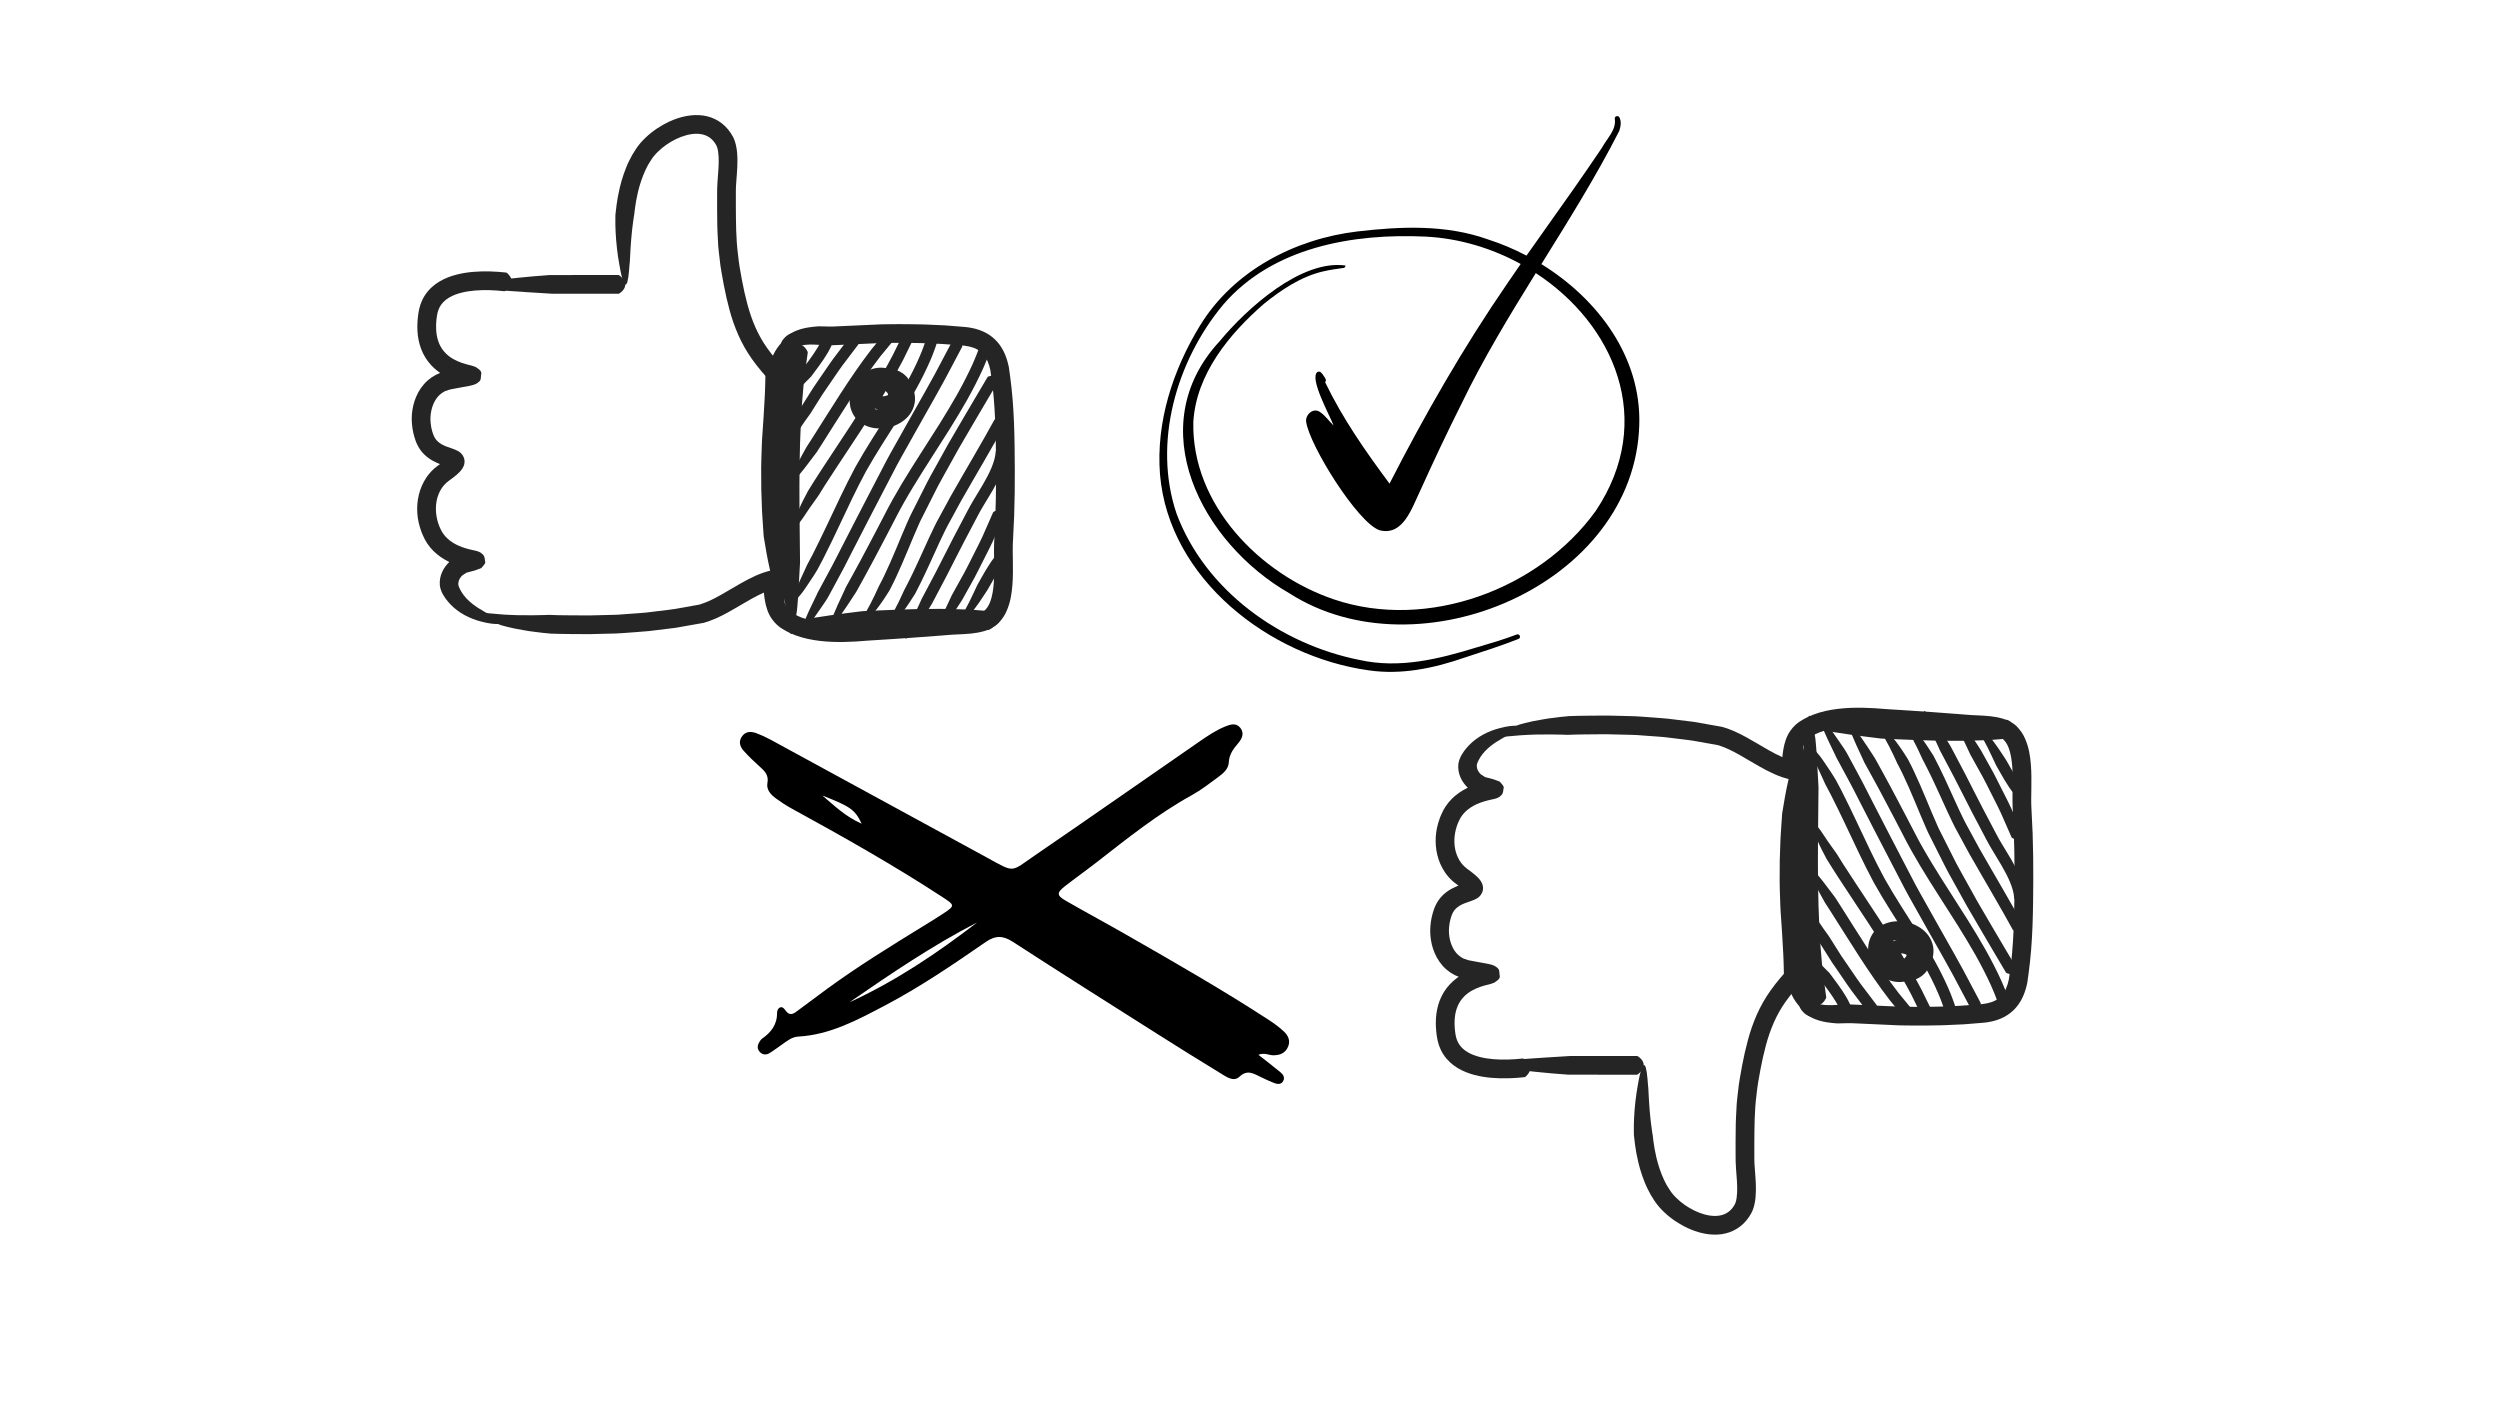 <svg version="1.0" preserveAspectRatio="xMidYMid meet" height="768" viewBox="0 0 1024.5 576" zoomAndPan="magnify" width="1366" xmlns:xlink="http://www.w3.org/1999/xlink" xmlns="http://www.w3.org/2000/svg"><defs><clipPath id="df7049e639"><path clip-rule="nonzero" d="M 252 47.051 L 323 47.051 L 323 158 L 252 158 Z M 252 47.051"></path></clipPath><clipPath id="20382d4415"><path clip-rule="nonzero" d="M 168.551 111 L 210 111 L 210 256 L 168.551 256 Z M 168.551 111"></path></clipPath><clipPath id="14ff0157fa"><path clip-rule="nonzero" d="M 312 132 L 415.93 132 L 415.93 264 L 312 264 Z M 312 132"></path></clipPath><clipPath id="cfc0bfb6f4"><path clip-rule="nonzero" d="M 730 290 L 833.301 290 L 833.301 421 L 730 421 Z M 730 290"></path></clipPath><clipPath id="44429adb0f"><path clip-rule="nonzero" d="M 475 47.051 L 672 47.051 L 672 276 L 475 276 Z M 475 47.051"></path></clipPath><clipPath id="93abca3c62"><path clip-rule="nonzero" d="M 303 296.074 L 528.938 296.074 L 528.938 444.504 L 303 444.504 Z M 303 296.074"></path></clipPath></defs><path fill-rule="nonzero" fill-opacity="1" d="M 405.023 258.121 C 405.207 258.133 405.27 258.141 405.531 257.973 C 407.266 257.023 410.078 254.457 406.34 250.832 C 406.273 250.766 405.938 250.52 405.762 250.473 L 399.273 249.941 C 397.113 249.754 394.961 249.77 392.801 249.672 C 387.391 249.418 382.02 249.551 376.641 249.574 C 371.285 249.734 365.926 249.875 360.605 250.137 L 353.496 250.449 C 353.496 250.449 350.59 250.777 346.664 251.297 C 342.746 251.777 337.812 252.492 333.742 253.145 C 319.914 254.984 325.387 256.605 334.113 257.387 C 333.664 257.508 338.852 257.711 344.152 257.852 C 346.812 257.941 349.473 257.961 351.488 258 C 353.5 258.031 354.848 258.051 354.848 258.051 L 360.93 257.789 C 366.238 257.527 371.512 257.395 376.793 257.242 C 382.047 257.223 387.32 257.094 392.539 257.348 C 394.629 257.445 396.727 257.426 398.801 257.609 L 405.023 258.121" fill="#252525"></path><g clip-path="url(#df7049e639)"><path fill-rule="nonzero" fill-opacity="1" d="M 316.582 157.254 C 316.715 157.391 316.762 157.445 317.07 157.496 C 319.062 158.027 322.711 157.828 322.387 152.66 C 322.379 152.562 322.305 152.164 322.207 152.016 C 319.371 148.973 316.68 145.895 314.387 142.645 C 310.562 137.285 308.055 131.242 306.285 124.691 C 305.422 121.418 304.652 118.082 304.031 114.676 C 303.383 111.293 302.781 107.82 302.453 104.496 C 301.57 97.809 301.594 90.859 301.551 83.859 L 301.555 78.578 L 301.57 77.344 C 301.57 76.969 301.602 76.543 301.617 76.145 L 301.793 73.598 C 302.051 70.102 302.418 66.418 302.047 62.379 L 301.852 60.836 C 301.746 60.305 301.66 59.781 301.531 59.246 C 301.363 58.688 301.27 58.195 301.031 57.582 C 300.805 56.988 300.578 56.359 300.273 55.887 C 299.707 54.848 299.094 53.949 298.379 53.07 C 297.66 52.199 296.852 51.371 295.934 50.652 C 294.113 49.195 291.93 48.164 289.715 47.637 C 287.496 47.102 285.277 47.062 283.18 47.277 C 278.973 47.738 275.191 49.199 271.758 51.109 C 268.332 53.051 265.211 55.461 262.527 58.523 C 261.871 59.293 261.215 60.133 260.664 60.973 L 259.105 63.461 C 258.188 65.168 257.273 66.891 256.598 68.676 C 255.156 72.223 254.125 75.859 253.434 79.5 L 253.184 80.727 C 253.152 80.891 253.133 81.051 253.105 81.211 L 252.953 82.184 L 252.652 84.125 C 252.473 85.418 252.348 86.707 252.195 88.004 C 252.195 88.004 252.18 88.762 252.176 90.027 C 252.148 91.301 252.191 93.074 252.281 95.105 C 252.473 99.164 253.02 104.211 253.789 108.309 C 254.934 115.27 255.992 117.262 256.66 116.488 C 257.355 115.711 257.738 112.141 258.023 107.859 C 258.129 108.305 258.238 103.184 258.668 98.043 C 258.77 96.758 258.883 95.465 259.031 94.262 C 259.156 93.055 259.289 91.93 259.438 90.973 C 259.688 89.047 259.93 87.781 259.93 87.781 C 260.066 86.613 260.18 85.434 260.379 84.285 L 260.648 82.551 L 260.719 82.121 L 260.93 81.098 C 261.102 80.301 261.246 79.492 261.434 78.699 C 262.188 75.535 263.215 72.492 264.527 69.648 L 265.578 67.562 L 266.801 65.602 C 267 65.266 267.207 64.953 267.418 64.68 C 267.621 64.387 267.852 64.113 268.082 63.832 C 268.535 63.277 269.047 62.738 269.574 62.211 C 271.711 60.113 274.301 58.316 277.031 56.996 C 279.754 55.684 282.688 54.824 285.367 54.816 C 288.059 54.812 290.297 55.645 291.961 57.371 C 292.766 58.211 293.613 59.473 293.855 60.285 C 294.23 61.387 294.426 62.844 294.496 64.348 C 294.645 67.406 294.305 70.734 294.047 74.266 C 293.898 75.992 293.867 78.094 293.879 79.73 L 293.871 84.926 L 293.922 90.18 C 293.945 91.934 293.938 93.68 294.055 95.465 L 294.328 100.785 C 294.453 102.566 294.723 104.363 294.914 106.148 L 295.23 108.832 C 295.336 109.727 295.512 110.574 295.652 111.445 C 295.934 113.176 296.246 114.906 296.586 116.645 C 297.238 120.109 298.027 123.59 298.973 127.066 C 299.902 130.539 301.117 134.012 302.613 137.395 C 304.113 140.781 305.973 144.047 308.098 147.062 C 310.707 150.758 313.629 154.086 316.582 157.254" fill="#252525"></path></g><path fill-rule="nonzero" fill-opacity="1" d="M 253.418 120.371 C 253.605 120.367 253.676 120.367 253.918 120.184 C 255.613 119.098 258.059 116.305 254.02 112.996 C 253.945 112.938 253.598 112.715 253.418 112.684 L 240.668 112.691 L 232.344 112.715 L 225.234 112.715 C 225.234 112.715 213.543 113.504 205.34 114.676 C 191.422 116.312 196.984 118.008 205.613 118.922 C 204.711 119.09 226.246 120.371 226.246 120.371 L 253.418 120.371" fill="#252525"></path><g clip-path="url(#20382d4415)"><path fill-rule="nonzero" fill-opacity="1" d="M 206.582 119.332 C 206.762 119.348 206.824 119.352 207.078 119.199 C 207.945 118.75 209.066 117.926 209.559 116.734 C 210.043 115.551 209.906 113.973 208.02 112.074 C 207.949 112.004 207.609 111.742 207.43 111.691 C 203.012 111.211 198.527 111.027 193.953 111.41 C 191.652 111.602 189.324 111.957 186.988 112.566 C 184.656 113.168 182.301 114.047 180.059 115.387 C 177.824 116.711 175.707 118.582 174.188 120.918 C 173.406 122.07 172.832 123.336 172.355 124.617 C 172.148 125.258 171.941 125.91 171.793 126.559 C 171.664 127.195 171.508 127.895 171.445 128.445 C 170.777 133.051 170.738 138.102 172.586 143.012 C 173.504 145.441 174.918 147.754 176.715 149.676 C 177.605 150.641 178.586 151.512 179.621 152.277 L 180.012 152.566 L 180.211 152.703 L 180.387 152.82 L 180.391 152.824 L 180.41 152.836 L 180.387 152.84 C 180.703 152.73 179.637 153.105 178.688 153.574 C 178.082 153.922 177.477 154.258 176.895 154.633 C 176.344 155.047 175.797 155.477 175.258 155.906 C 173.191 157.746 171.645 160.031 170.602 162.434 C 169.559 164.836 168.984 167.363 168.785 169.887 C 168.609 172.406 168.832 174.926 169.371 177.367 C 169.621 178.594 170.031 179.785 170.441 180.969 C 170.953 182.266 171.641 183.555 172.52 184.715 C 174.293 187.059 176.777 188.684 179.105 189.688 L 179.543 189.879 L 179.934 190.031 L 180.281 190.168 L 180.289 190.176 L 180.301 190.18 L 180.297 190.195 L 180.008 190.406 L 179.555 190.73 L 178.797 191.324 C 178.266 191.73 177.75 192.16 177.285 192.641 C 176.801 193.105 176.336 193.582 175.93 194.105 C 175.496 194.609 175.086 195.133 174.734 195.691 C 171.766 200.082 170.68 205.328 171.016 210.305 C 171.176 212.809 171.738 215.258 172.578 217.582 C 172.77 218.176 173.008 218.742 173.27 219.305 C 173.523 219.875 173.754 220.426 174.078 221.023 C 174.695 222.188 175.441 223.293 176.277 224.312 C 177.961 226.355 180.02 228.008 182.191 229.273 C 182.734 229.594 183.289 229.891 183.84 230.16 L 184.102 230.289 L 184.121 230.297 L 184.105 230.324 L 183.391 231.062 C 183.117 231.336 182.844 231.727 182.574 232.059 C 182.051 232.766 181.582 233.527 181.203 234.371 C 180.445 236.031 180.047 238.008 180.258 239.98 C 180.258 239.98 180.266 240.051 180.285 240.191 C 180.301 240.328 180.336 240.531 180.406 240.785 C 180.539 241.301 180.73 242.047 181.145 242.883 C 181.344 243.359 181.559 243.66 181.789 244.039 C 182.027 244.406 182.273 244.805 182.543 245.227 C 183.156 246.004 183.793 246.902 184.625 247.707 C 186.223 249.375 188.273 250.922 190.453 252.098 C 192.637 253.285 194.934 254.133 197.031 254.676 C 200.57 255.648 202.93 255.781 204.305 255.688 C 205.68 255.578 206.078 255.25 205.797 254.812 C 205.238 253.941 201.969 252.633 198.414 250.648 C 198.633 250.68 197.629 250.188 196.148 249.266 C 194.672 248.34 192.75 246.945 191.199 245.289 C 189.629 243.645 188.543 241.742 187.969 240.262 C 187.84 239.754 187.781 239.422 187.82 239.164 C 187.816 238.918 187.867 238.773 187.867 238.773 C 187.891 238.258 188.066 237.668 188.422 237.074 C 188.598 236.773 188.809 236.5 189.078 236.191 L 189.48 235.789 C 189.516 235.754 189.691 235.648 189.789 235.582 L 191.188 234.676 C 192.625 234.223 194.363 233.969 195.77 233.344 L 196.883 232.938 L 197.16 232.836 C 197.258 232.805 197.242 232.766 197.293 232.727 L 197.488 232.5 L 198.262 231.609 L 198.777 230.836 L 198.797 230.746 L 198.828 230.566 C 198.891 230.289 198.832 230.203 198.812 230.055 C 198.781 229.898 198.746 229.859 198.707 229.578 C 198.691 229.266 198.695 229.238 198.676 229.094 C 198.66 228.98 198.617 228.867 198.59 228.738 C 198.512 228.25 198.41 227.516 197.203 226.652 C 196.676 226.207 195.641 225.812 194.328 225.562 C 193.055 225.297 191.891 225.012 190.809 224.684 C 189.727 224.355 188.727 223.984 187.773 223.547 L 187.418 223.387 L 187.27 223.309 L 186.969 223.164 L 186.391 222.852 C 185.637 222.43 184.922 221.965 184.266 221.449 C 182.953 220.426 181.879 219.215 181.074 217.832 C 180.676 217.176 180.34 216.324 179.977 215.52 L 179.539 214.27 C 179.395 213.855 179.309 213.422 179.184 213.004 C 178.77 211.297 178.578 209.551 178.645 207.828 C 178.75 204.383 179.953 201.047 182.078 198.699 C 182.34 198.402 182.637 198.148 182.91 197.863 C 183.195 197.594 183.52 197.375 183.82 197.121 L 183.93 197.031 L 184.125 196.883 L 184.539 196.582 L 185.371 195.977 L 186.578 195.012 C 187 194.691 187.395 194.363 187.734 194.012 C 188.074 193.66 188.488 193.324 188.77 192.965 C 189.035 192.609 189.32 192.246 189.57 191.891 C 189.738 191.527 189.957 191.164 190.086 190.809 C 190.191 190.445 190.32 190.09 190.336 189.719 C 190.387 189.355 190.402 188.969 190.34 188.555 C 190.285 188.145 190.172 187.723 190.031 187.383 C 189.742 186.699 189.359 186.145 188.781 185.613 C 187.633 184.516 185.441 183.871 183.48 183.176 L 183.137 183.055 L 182.965 182.984 L 182.609 182.848 C 182.375 182.754 182.211 182.676 182.008 182.59 C 181.629 182.414 181.27 182.234 180.938 182.039 C 179.613 181.258 178.664 180.352 178.027 179.129 C 177.848 178.828 177.734 178.512 177.582 178.152 L 177.168 176.918 C 177.027 176.508 176.965 176.074 176.848 175.656 C 176.73 175.238 176.672 174.805 176.613 174.375 C 176.352 172.664 176.312 170.902 176.586 169.227 C 177.09 165.883 178.621 162.77 181.059 161.102 C 181.328 160.844 181.691 160.723 181.996 160.52 L 182.23 160.375 L 182.355 160.305 L 182.574 160.227 L 184.332 159.633 C 184.781 159.531 185.41 159.426 185.938 159.32 C 187.039 159.113 188.156 158.883 189.246 158.703 C 191.414 158.324 193.789 157.961 195.055 157.328 C 195.301 157.164 195.57 156.996 195.797 156.84 L 196.379 156.379 C 196.496 156.23 196.641 156.082 196.742 155.938 C 196.805 155.801 196.91 155.652 196.938 155.523 C 197.105 154.98 197.047 154.602 197.117 153.945 C 197.125 153.68 197.254 153.441 197.258 152.914 C 197.258 152.664 197.188 152.336 196.879 151.938 L 196.613 151.633 C 196.512 151.527 196.332 151.406 196.195 151.297 C 195.934 151.078 195.555 150.812 195.207 150.559 C 195.094 150.426 194.703 150.32 194.395 150.207 L 193.434 149.863 C 192.691 149.672 191.859 149.488 191.168 149.293 C 189.789 148.906 188.582 148.504 187.555 148.031 C 187.035 147.801 186.52 147.566 186.066 147.297 L 185.363 146.906 L 184.895 146.598 L 184.445 146.301 L 184.195 146.113 C 184.023 145.992 183.863 145.863 183.703 145.73 C 183.062 145.211 182.48 144.641 181.961 144.027 C 180.922 142.797 180.125 141.391 179.602 139.809 C 178.527 136.66 178.508 132.926 179.102 129.18 C 179.359 127.559 179.906 126.164 180.727 124.941 C 181.586 123.75 182.715 122.703 184.156 121.887 C 185.574 121.051 187.242 120.426 189.02 119.973 C 190.797 119.512 192.68 119.223 194.609 119.062 C 198.504 118.734 202.555 118.887 206.582 119.332" fill="#252525"></path></g><path fill-rule="nonzero" fill-opacity="1" d="M 318.113 241.18 C 318.262 241.145 318.316 241.133 318.484 240.906 C 319.059 240.273 319.84 239.223 320.09 237.938 C 320.301 236.676 320 235.141 317.367 233.801 C 317.273 233.758 316.832 233.629 316.621 233.641 C 311.68 234.645 307.598 236.828 303.762 238.945 L 295.523 243.73 C 292.867 245.227 290.148 246.598 287.613 247.438 L 286.703 247.738 C 286.391 247.836 285.961 247.879 285.598 247.953 L 283.324 248.352 L 278.773 249.156 C 275.77 249.762 272.629 250.055 269.531 250.449 L 264.879 251.02 C 263.324 251.188 261.762 251.262 260.199 251.387 L 253.18 251.902 C 252.398 251.953 251.617 251.953 250.836 251.977 L 241.461 252.207 C 238.297 252.191 235.121 252.207 231.98 252.145 L 228.461 252.094 L 224.969 251.973 C 224.969 251.973 224.246 252 223.039 252.047 C 221.84 252.066 220.156 252.098 218.215 252.137 C 216.281 252.156 214.105 252.117 211.895 252.094 C 209.711 251.965 207.457 251.977 205.453 251.773 C 202.027 251.516 199.793 251.199 198.43 251.254 C 197.07 251.289 196.621 251.559 196.855 252.023 C 197.098 252.477 198.035 253.105 199.438 253.828 C 200.141 254.18 200.949 254.602 201.867 254.953 C 202.785 255.293 203.789 255.641 204.848 255.992 C 204.367 255.984 209.508 257.484 214.871 258.297 C 215.543 258.414 216.215 258.527 216.875 258.641 C 217.539 258.727 218.188 258.809 218.82 258.891 C 220.09 259.051 221.277 259.199 222.293 259.328 C 224.324 259.523 225.688 259.656 225.688 259.656 C 226.934 259.691 228.195 259.762 229.43 259.766 L 233.723 259.828 C 235.516 259.859 237.285 259.848 239.07 259.859 L 241.738 259.867 L 244.438 259.801 L 249.844 259.668 C 251.645 259.621 253.449 259.602 255.242 259.438 C 258.832 259.152 262.426 258.957 266.012 258.605 L 276.742 257.297 L 287.539 255.391 C 288.387 255.301 289.473 254.887 290.461 254.586 C 291.438 254.242 292.312 253.875 293.227 253.5 C 294.98 252.711 296.68 251.871 298.289 250.977 C 301.523 249.199 304.547 247.32 307.539 245.633 C 311.105 243.641 314.68 241.848 318.113 241.18" fill="#252525"></path><g clip-path="url(#14ff0157fa)"><path fill-rule="nonzero" fill-opacity="1" d="M 320.328 238.758 C 320.297 238.555 320.293 238.484 320.074 238.242 C 319.406 237.371 318.199 236.383 316.914 236.375 C 315.605 236.359 314.309 237.207 312.938 239.152 C 312.891 239.223 312.707 239.574 312.699 239.734 C 312.945 241.641 313.074 243.863 313.48 246.234 C 313.91 248.598 314.648 251.281 316.332 253.676 C 316.945 254.562 317.668 255.367 318.461 256.105 C 318.879 256.453 319.309 256.812 319.73 257.141 L 320.93 257.895 C 322.531 258.902 324.164 259.629 325.832 260.293 C 329.172 261.559 332.574 262.23 335.922 262.637 C 342.629 263.418 349.215 263.074 355.57 262.535 L 364.941 261.938 C 368.078 261.727 371.156 261.555 374.367 261.297 L 383.918 260.586 L 386.309 260.406 C 387.09 260.344 387.945 260.293 388.609 260.215 C 390.008 260.078 391.543 260.031 393.137 259.953 C 396.34 259.781 399.707 259.688 403.43 258.594 C 405.273 258.023 407.309 257.152 409.102 255.441 C 410.594 253.871 411.805 252.125 412.527 250.344 C 414.102 246.777 414.586 243.277 414.871 239.922 C 415.141 236.562 415.125 233.293 415.078 230.113 L 415.016 225.445 C 415.008 223.895 415.066 222.621 415.152 220.945 L 415.605 211.426 L 415.828 201.906 L 415.867 192.402 C 415.793 179.746 415.719 167.07 413.941 154.156 L 413.434 150.516 L 413.133 149.168 C 412.699 147.387 412.113 145.621 411.23 143.879 C 410.359 142.148 409.18 140.469 407.691 139.059 C 406.211 137.637 404.453 136.52 402.645 135.742 C 400.828 134.953 398.984 134.488 397.156 134.203 C 396.715 134.145 396.203 134.055 395.816 134.027 L 392.207 133.734 L 387.402 133.348 L 382.613 133.133 C 381.016 133.07 379.418 132.961 377.824 132.941 L 373.043 132.867 C 369.855 132.781 366.66 132.859 363.465 132.879 C 361.859 132.875 360.281 132.941 358.707 133.023 L 344.5 133.668 L 341.109 133.82 C 340.617 133.832 340.02 133.816 339.418 133.801 C 338.199 133.766 336.895 133.727 335.578 133.719 C 335.578 133.719 334.809 133.758 333.484 133.891 C 332.16 134.035 330.27 134.254 328.023 134.91 C 326.898 135.246 325.672 135.707 324.434 136.445 C 323.207 137.176 321.93 138.238 321.07 139.68 C 320.629 140.383 320.34 141.168 320.133 141.93 C 319.957 142.676 319.867 143.535 319.895 144.121 C 319.914 145.359 320.023 146.41 320.098 147.414 C 320.312 150.809 320.105 152.754 319.547 153.539 C 319.27 153.957 318.891 154.18 318.695 154.383 C 318.496 154.582 318.5 154.77 318.684 154.957 C 318.898 155.117 319.406 155.34 320.184 155.145 C 320.957 154.961 321.797 154.297 322.355 153.469 C 323.488 151.797 323.977 149.633 324.355 147.43 C 324.391 147.691 324.559 146.371 324.832 144.688 C 325.117 143.219 325.684 142.5 327.422 141.852 C 329.145 141.242 331.574 141.16 333.379 141.207 C 335.207 141.262 336.504 141.383 336.504 141.383 L 340.203 141.477 L 341.258 141.477 L 342.27 141.434 L 349.238 141.117 C 355.402 140.863 361.605 140.457 367.688 140.5 C 370.742 140.438 373.805 140.566 376.867 140.586 C 379.926 140.633 382.969 140.836 386.023 140.953 C 389.062 141.133 392.074 141.426 395.102 141.656 C 397.699 141.949 400.055 142.688 401.738 144.031 C 403.441 145.352 404.621 147.359 405.367 149.816 C 405.562 150.438 405.707 151.059 405.84 151.684 C 405.965 152.352 406.051 153.137 406.156 153.859 L 406.773 158.289 C 408.09 170.277 408.168 182.633 408.188 194.938 C 408.203 201.094 408.059 207.23 407.84 213.363 L 407.395 222.602 C 407.266 226.008 407.414 229.059 407.426 232.102 C 407.445 235.129 407.391 238.09 407.062 240.891 C 406.91 242.301 406.648 243.637 406.324 244.906 C 406.168 245.547 405.934 246.109 405.746 246.715 L 405.379 247.52 C 405.262 247.793 405.141 248.062 404.984 248.277 L 404.559 248.973 C 404.414 249.191 404.227 249.355 404.074 249.555 C 403.914 249.75 403.758 249.965 403.617 250.043 C 403.547 250.102 403.48 250.164 403.418 250.227 C 403.34 250.285 403.234 250.336 403.148 250.395 C 402.434 250.863 401.336 251.266 400.098 251.539 C 397.59 252.098 394.629 252.207 391.523 252.344 L 372.918 253.711 L 354.293 254.934 C 348.238 255.445 342.254 255.68 336.539 254.98 C 333.695 254.621 330.926 254.035 328.43 253.059 C 327.199 252.566 325.961 252.004 324.926 251.336 L 324.141 250.848 C 323.965 250.688 323.785 250.539 323.598 250.391 C 323.258 250.055 322.922 249.699 322.645 249.293 C 321.863 248.207 321.379 246.699 321.055 244.906 C 320.738 243.094 320.613 241.07 320.328 238.758" fill="#252525"></path></g><path fill-rule="nonzero" fill-opacity="1" d="M 353.492 154.383 C 353.301 154.531 353.223 154.57 353.09 154.922 C 352.832 155.512 352.613 156.164 352.598 156.871 C 352.578 157.578 352.738 158.234 353.109 158.754 C 353.871 159.836 355.438 160.191 357.539 160.57 C 357.605 160.578 357.941 160.609 358.062 160.566 C 359.242 159.695 360.785 159.016 362.211 158.805 C 362.941 158.648 363.59 158.703 364.172 158.75 C 364.711 158.867 365.168 159.012 365.477 159.246 C 365.582 159.277 365.621 159.387 365.703 159.445 C 365.766 159.523 365.871 159.547 365.922 159.652 C 366.023 159.863 366.207 159.965 366.297 160.266 C 366.355 160.395 366.418 160.52 366.488 160.645 L 366.84 161.453 C 367.008 161.777 367.059 162.074 367.164 162.375 C 367.434 163.555 367.285 164.344 366.668 165.227 C 366.062 166.109 364.828 166.941 363.426 167.414 C 362.02 167.902 360.434 168.027 359.109 167.797 C 357.789 167.516 356.859 166.977 356.418 166.219 C 356.191 165.82 355.969 165.379 355.906 164.754 C 355.828 164.137 355.785 163.426 355.914 162.82 C 356.125 161.59 356.746 160.492 357.707 159.656 C 358.652 158.82 359.957 158.305 360.992 158.324 C 361.574 158.32 362.023 158.449 362.34 158.66 C 362.664 158.848 362.914 159.152 363.156 159.664 C 363.156 159.664 363.371 159.91 363.609 160.652 C 363.68 160.836 363.707 161 363.77 161.199 C 363.801 161.336 363.809 161.293 363.824 161.32 L 363.871 161.379 C 363.926 161.461 363.961 161.609 363.898 161.762 C 363.863 161.836 363.809 161.914 363.73 161.984 C 363.633 162.059 363.234 162.172 362.965 162.23 C 362.684 162.285 362.602 162.336 362.426 162.363 C 362.258 162.395 362.07 162.41 361.859 162.398 C 361.457 162.375 360.898 162.254 360.555 161.859 C 360.207 161.449 360.309 160.938 360.523 160.527 C 360.734 160.195 361 159.879 361.293 159.602 C 361.371 159.527 361.445 159.453 361.516 159.383 C 361.598 159.309 361.738 159.215 361.844 159.133 C 362.066 158.961 362.281 158.801 362.484 158.645 C 361.992 158.559 361.496 158.473 361.059 158.395 C 361.562 158.719 362.039 159.195 362.383 159.578 C 362.742 159.965 363.023 160.297 363.234 160.551 C 363.66 161.043 363.875 161.355 364.148 161.227 C 364.281 161.184 364.402 161.023 364.484 160.691 C 364.562 160.387 364.582 159.992 364.535 159.555 C 364.418 158.652 364.184 157.578 363.223 156.234 C 362.57 156.121 361.879 156 361.191 155.875 C 360.457 156.121 359.75 156.328 358.633 156.941 C 357.586 157.48 356.582 158.238 355.809 159.164 C 355.875 159.023 355.641 159.285 355.23 159.898 C 354.887 160.516 354.398 161.586 354.637 162.992 C 354.75 163.688 355.059 164.387 355.539 165.031 C 356.008 165.68 356.645 166.297 357.477 166.797 C 358.285 167.316 359.277 167.738 360.371 168.008 C 360.918 168.16 361.492 168.234 362.078 168.309 C 362.371 168.352 362.609 168.352 362.879 168.367 C 363.152 168.379 363.402 168.379 363.629 168.367 C 364.09 168.363 364.586 168.301 365.078 168.219 C 365.637 168.102 366.254 167.941 366.797 167.695 C 367.906 167.227 368.902 166.512 369.605 165.586 C 370.301 164.66 370.727 163.586 370.883 162.516 C 370.965 161.98 370.965 161.434 370.965 160.93 C 370.934 160.539 370.906 160.16 370.883 159.797 C 370.715 158.406 370.41 157.258 370.031 156.414 C 369.871 156 369.695 155.68 369.574 155.457 C 369.453 155.238 369.387 155.121 369.387 155.121 C 368.512 153.754 367.203 152.508 365.676 151.754 C 364.16 150.984 362.516 150.66 360.977 150.664 C 357.758 150.691 354.93 151.945 352.684 153.871 C 350.438 155.793 348.844 158.582 348.355 161.527 C 348.086 163.004 348.121 164.438 348.32 165.906 C 348.512 167.387 349.082 168.957 349.957 170.352 C 350.832 171.766 352.105 172.945 353.469 173.746 C 354.832 174.566 356.285 175.062 357.707 175.336 C 360.551 175.828 363.309 175.551 365.902 174.676 C 367.203 174.25 368.457 173.621 369.652 172.824 C 370.84 172.02 371.977 171.012 372.895 169.719 C 373.816 168.445 374.512 166.902 374.812 165.27 C 375.113 163.629 374.965 162 374.621 160.527 C 374.418 159.812 374.215 159.082 373.914 158.457 L 373.699 157.969 L 373.645 157.848 L 373.625 157.793 L 373.645 157.84 L 373.676 157.926 L 373.625 157.812 L 373.133 156.762 C 372.848 156.062 372.297 155.379 371.809 154.715 C 371.566 154.379 371.219 154.102 370.914 153.801 C 370.594 153.52 370.297 153.199 369.926 152.984 C 368.508 151.961 366.898 151.438 365.355 151.16 C 363.836 150.965 362.336 150.965 360.973 151.223 C 358.199 151.68 355.742 152.754 353.492 154.383" fill="#252525"></path><path fill-rule="nonzero" fill-opacity="1" d="M 321.402 152.562 C 321.406 152.371 321.41 152.305 321.23 152.055 C 320.184 150.301 317.457 147.918 314.039 151.887 C 313.98 151.957 313.75 152.301 313.711 152.473 C 313.602 156.648 313.543 160.816 313.25 165.023 L 312.918 170.848 L 312.516 176.777 C 312.184 180.723 312.121 184.715 311.988 188.699 C 311.895 190.691 311.945 192.68 311.941 194.668 C 311.953 196.66 311.938 198.652 311.973 200.641 L 312.18 206.602 L 312.285 209.586 L 312.473 212.555 L 312.949 219.723 C 312.949 219.723 313.41 222.648 314.105 226.578 C 314.434 228.547 314.918 230.75 315.402 232.973 C 315.906 235.191 316.391 237.43 316.961 239.43 C 320.41 253.043 321.359 247.238 321.145 238.633 C 321.258 239.066 321.039 233.926 320.797 228.695 C 320.723 226.082 320.648 223.438 320.59 221.449 C 320.559 220.457 320.539 219.625 320.523 219.043 C 320.5 218.461 320.508 218.129 320.508 218.129 L 320.125 212.113 L 319.941 209.207 L 319.84 206.301 L 319.641 200.484 C 319.602 198.547 319.621 196.609 319.609 194.672 C 319.617 192.734 319.566 190.797 319.66 188.863 C 319.793 184.992 319.852 181.129 320.184 177.242 L 320.582 171.414 L 320.922 165.473 C 321.223 161.207 321.289 156.875 321.402 152.562" fill="#252525"></path><path fill-rule="nonzero" fill-opacity="1" d="M 331.012 144.508 C 331.035 144.328 331.043 144.262 330.891 143.992 C 330.039 142.191 327.625 139.242 323.805 142.75 C 323.734 142.816 323.473 143.133 323.414 143.309 L 322.539 149.727 L 322.105 152.938 C 321.961 154.008 321.793 155.074 321.73 156.148 C 319.508 178.996 319.879 201.785 320.125 224.387 L 320.211 231.488 C 320.211 231.488 320.426 234.398 320.797 238.332 C 320.98 240.301 321.203 242.523 321.461 244.766 C 321.688 247.008 321.922 249.266 322.195 251.309 C 323.684 265.203 325.441 259.738 326.449 251.082 C 326.504 251.539 327.008 246.352 327.273 241.078 C 327.562 235.793 327.863 230.398 327.863 230.398 L 327.789 224.305 C 327.543 201.695 327.207 179.145 329.375 156.926 C 329.438 155.875 329.602 154.848 329.738 153.812 L 331.012 144.508" fill="#252525"></path><path fill-rule="nonzero" fill-opacity="1" d="M 406.969 230.133 C 406.93 230.262 406.922 230.293 406.992 230.457 C 407.184 231.055 407.613 231.547 408.211 232.062 C 408.508 232.312 408.887 232.516 409.379 232.508 C 409.879 232.512 410.527 232.184 411.176 231.688 C 411.227 231.656 411.418 231.453 411.457 231.383 C 411.676 230.566 411.875 230.18 412.031 230.023 L 408.562 226.922 L 407.004 229.051 C 406.48 229.758 405.953 230.465 405.512 231.203 L 404.066 233.496 C 403.59 234.262 403.168 235.039 402.719 235.809 C 401.977 237.078 401.281 238.332 400.582 239.582 C 400.582 239.582 399.848 241.152 398.824 243.332 C 397.82 245.48 396.523 248.121 395.328 250.254 C 394.848 251.188 394.367 251.883 394 252.477 C 393.633 253.074 393.371 253.551 393.199 253.93 C 392.863 254.688 392.879 255 393.195 255 C 393.504 254.996 394.09 254.652 394.863 254.074 C 395.625 253.492 396.621 252.707 397.48 251.672 C 397.422 251.801 397.91 251.25 398.676 250.34 C 399.48 249.445 400.355 248.102 401.34 246.777 C 402.27 245.438 403.148 244.062 403.832 243.035 C 404.488 242.008 404.93 241.32 404.93 241.32 C 405.527 240.238 406.129 239.172 406.738 238.137 C 407.176 237.395 407.594 236.629 408.047 235.91 L 409.406 233.758 C 409.828 233.055 410.305 232.414 410.785 231.773 L 412.203 229.832 L 408.734 226.73 C 407.613 227.867 407.219 229.242 406.969 230.133" fill="#252525"></path><path fill-rule="nonzero" fill-opacity="1" d="M 411.32 211.664 C 411.363 211.559 411.383 211.52 411.336 211.34 C 411.148 210.137 410.164 208.172 407.324 209.645 C 407.273 209.672 407.062 209.812 407.004 209.902 L 403.93 216.898 C 402.277 220.91 400.219 224.758 398.266 228.648 C 397.277 230.59 396.328 232.547 395.297 234.469 L 392.121 240.191 L 390.043 243.938 C 390.043 243.938 389.859 244.336 389.547 245.008 C 389.234 245.684 388.812 246.633 388.285 247.707 C 387.25 249.863 385.973 252.598 385.016 254.914 C 381.57 262.664 384.16 260.316 387.312 256.09 C 387.215 256.348 389 253.77 390.812 251.117 C 391.723 249.793 392.641 248.453 393.281 247.41 C 393.938 246.383 394.379 245.691 394.379 245.691 L 396.184 242.441 L 399.398 236.66 C 400.441 234.715 401.406 232.727 402.414 230.758 C 404.395 226.809 406.48 222.914 408.176 218.809 L 411.32 211.664" fill="#252525"></path><path fill-rule="nonzero" fill-opacity="1" d="M 412.719 185.215 C 412.727 185.086 412.719 185.035 412.605 184.855 C 412.277 184.246 411.68 183.562 410.926 183.418 C 410.164 183.258 409.25 183.652 408.25 184.668 C 408.211 184.703 408.086 184.875 408.059 184.965 C 407.926 187.141 407.246 189.418 406.324 191.645 C 404.359 196.348 401.422 200.797 398.625 205.504 C 397.191 207.898 395.988 210.32 394.719 212.711 L 390.93 219.902 C 388.438 224.703 386.023 229.523 383.566 234.332 L 377.602 245.621 C 377.602 245.621 377.426 246.027 377.129 246.707 C 376.848 247.395 376.395 248.324 375.879 249.395 C 374.855 251.543 373.594 254.27 372.641 256.586 C 369.227 264.336 371.781 262.027 374.93 257.777 C 374.832 258.035 376.621 255.441 378.434 252.77 C 379.324 251.43 380.285 250.098 380.906 249.047 C 381.543 248.004 381.969 247.301 381.969 247.301 L 388.07 235.719 C 390.492 231 392.863 226.234 395.316 221.551 L 400.859 211.027 C 401.473 209.855 402.102 208.77 402.77 207.637 C 405.445 203.141 408.445 198.617 410.625 193.426 C 411.664 190.906 412.527 188.191 412.719 185.215" fill="#252525"></path><path fill-rule="nonzero" fill-opacity="1" d="M 411.633 174.203 C 411.688 174.102 411.707 174.066 411.68 173.883 C 411.609 172.664 410.836 170.578 407.879 171.754 C 407.824 171.773 407.605 171.895 407.535 171.98 L 403.789 178.691 C 400.719 184.191 397.461 189.609 394.324 195.113 L 389.586 203.367 L 385.02 211.773 C 383.449 214.531 382.121 217.484 380.746 220.359 L 376.805 229.004 C 376.156 230.449 375.48 231.859 374.812 233.281 C 374.148 234.699 373.484 236.125 372.766 237.504 L 371.637 239.73 C 371.293 240.391 370.98 241.074 370.602 241.711 C 370.602 241.711 369.867 243.289 368.871 245.422 C 368.414 246.523 367.754 247.66 367.156 248.867 C 366.855 249.469 366.555 250.074 366.254 250.668 C 365.969 251.27 365.684 251.855 365.367 252.375 C 361.051 259.531 363.789 257.691 367.551 253.758 C 367.488 254.051 369.41 251.52 371.371 248.887 C 372.32 247.559 373.176 246.156 373.863 245.117 C 374.539 244.074 374.992 243.375 374.992 243.375 L 377.43 238.57 C 378.801 235.746 380.148 232.898 381.426 230.066 L 385.293 221.594 L 387.285 217.449 C 387.926 216.059 388.734 214.73 389.445 213.367 L 393.871 205.23 L 398.516 197.164 C 401.594 191.773 404.801 186.438 407.844 180.98 L 411.633 174.203" fill="#252525"></path><path fill-rule="nonzero" fill-opacity="1" d="M 408.746 156.844 C 408.805 156.746 408.824 156.711 408.805 156.527 C 408.762 155.309 408.055 153.176 405.078 154.266 C 405.023 154.285 404.801 154.398 404.73 154.48 L 400.797 161.125 C 396.707 167.988 392.688 174.941 388.641 181.855 L 382.801 192.395 C 381.844 194.164 380.812 195.883 379.922 197.691 L 377.199 203.09 L 373.121 211.188 C 372.668 212.086 372.277 213.039 371.855 213.961 C 370.223 217.668 368.715 221.379 367.172 225.055 C 365.633 228.727 364.062 232.367 362.352 235.91 L 361.945 236.762 L 361.691 237.262 L 361.191 238.258 C 360.859 238.918 360.523 239.582 360.164 240.23 C 360.164 240.23 357.363 246.574 354.863 250.801 C 353.812 252.598 353.07 253.746 352.734 254.496 C 352.398 255.246 352.422 255.566 352.738 255.559 C 353.34 255.523 355.176 254.219 357.012 252.238 C 356.941 252.359 357.473 251.844 358.211 250.926 C 358.582 250.465 359.027 249.922 359.504 249.332 C 359.957 248.723 360.438 248.062 360.926 247.402 C 362.84 244.734 364.555 241.867 364.555 241.867 C 364.918 241.195 365.246 240.512 365.594 239.836 L 366.105 238.82 L 367.152 236.633 C 368.852 233.02 370.402 229.367 371.926 225.73 C 373.445 222.102 374.934 218.461 376.512 214.934 L 377.105 213.613 L 377.762 212.309 L 379.082 209.695 L 381.715 204.465 L 384.352 199.234 C 385.262 197.508 386.238 195.809 387.18 194.09 L 392.887 183.82 C 396.855 177.043 400.777 170.262 404.809 163.492 L 408.746 156.844" fill="#252525"></path><path fill-rule="nonzero" fill-opacity="1" d="M 405.828 143.664 C 405.867 143.555 405.883 143.516 405.828 143.336 C 405.574 142.109 404.473 140.223 401.742 141.812 C 401.695 141.84 401.496 141.992 401.441 142.082 C 400.617 144.453 399.617 146.773 398.629 149.09 C 396.695 153.363 394.527 157.547 392.223 161.676 C 389.891 165.789 387.434 169.848 384.914 173.887 C 379.852 181.949 374.559 189.926 369.59 198.184 C 367.141 202.301 364.691 206.582 362.555 210.824 C 360.348 215.066 358.16 219.328 355.91 223.527 C 353.676 227.742 351.461 231.969 349.133 236.121 L 346.695 240.535 C 346.695 240.535 345.953 242.141 344.953 244.32 C 343.93 246.477 342.668 249.215 341.723 251.535 C 338.316 259.301 340.887 256.949 344.02 252.703 C 343.926 252.965 345.699 250.371 347.504 247.711 C 348.41 246.383 349.305 245.027 349.949 243.992 C 350.602 242.961 351.043 242.27 351.043 242.27 L 354.02 236.879 C 356.336 232.766 358.469 228.574 360.699 224.418 C 362.922 220.262 365.047 216.086 367.223 211.922 C 367.77 210.887 368.297 209.824 368.859 208.809 L 370.543 205.777 C 371.699 203.766 372.855 201.746 374.078 199.758 C 378.902 191.773 384.109 183.949 389.113 175.945 C 391.621 171.941 394.059 167.879 396.402 163.746 C 398.715 159.59 400.906 155.352 402.883 150.988 C 403.914 148.574 404.957 146.16 405.828 143.664" fill="#252525"></path><path fill-rule="nonzero" fill-opacity="1" d="M 394.277 142.148 C 394.328 142.051 394.348 142.012 394.32 141.828 C 394.215 140.617 393.387 138.562 390.453 139.816 C 390.398 139.84 390.184 139.965 390.113 140.051 L 386.52 146.848 C 382.031 155.598 377.008 164.133 372.195 172.773 L 364.914 185.75 C 363.668 187.895 362.59 190.141 361.426 192.328 L 357.988 198.941 C 353.41 207.762 348.852 216.531 344.363 225.344 C 343.227 227.535 342.133 229.758 340.969 231.926 L 337.465 238.43 L 335.062 242.887 C 335.062 242.887 334.355 244.512 333.281 246.629 C 332.238 248.766 330.953 251.484 329.977 253.793 C 326.492 261.516 329.07 259.227 332.254 255.004 C 332.156 255.266 333.965 252.688 335.801 250.035 C 336.715 248.703 337.656 247.367 338.332 246.348 C 338.977 245.309 339.406 244.609 339.406 244.609 L 342.375 239.102 L 345.848 232.645 L 349.176 226.133 C 353.602 217.457 358.109 208.805 362.57 200.207 L 365.926 193.754 C 367.047 191.602 368.141 189.441 369.359 187.336 L 376.488 174.633 C 381.238 166.125 386.168 157.73 390.645 149.012 L 394.277 142.148" fill="#252525"></path><path fill-rule="nonzero" fill-opacity="1" d="M 384.016 140.223 C 384.051 140.109 384.062 140.07 384 139.891 C 383.699 138.656 382.5 136.852 379.852 138.555 C 379.805 138.586 379.613 138.742 379.562 138.836 C 379.199 140.023 378.82 141.207 378.355 142.371 C 377.918 143.543 377.484 144.715 376.965 145.863 C 375.289 149.832 373.316 153.707 371.172 157.512 C 369.035 161.32 366.766 165.074 364.422 168.801 C 359.75 176.277 354.828 183.66 350.461 191.531 C 346.215 199.461 342.551 207.523 338.75 215.5 C 336.871 219.496 334.922 223.438 332.949 227.359 L 330.625 231.738 C 330.625 231.738 330.449 232.141 330.152 232.816 C 329.871 233.5 329.426 234.426 328.922 235.5 C 327.895 237.637 326.73 240.418 325.637 242.641 C 321.91 250.199 324.543 248.035 327.902 243.883 C 327.848 244.008 328.297 243.441 329 242.512 C 329.703 241.582 330.562 240.238 331.469 238.898 C 332.359 237.551 333.309 236.203 333.934 235.152 C 334.57 234.102 335.004 233.398 335.004 233.398 L 336.059 231.406 L 336.59 230.406 L 337.047 229.539 C 337.309 229.055 337.539 228.562 337.789 228.074 L 340.707 222.191 L 343.523 216.285 C 347.258 208.422 350.875 200.504 354.961 193.004 C 363.367 178.059 374.18 164.094 381.254 147.676 C 381.797 146.477 382.262 145.238 382.723 143.992 C 383.215 142.766 383.621 141.496 384.016 140.223" fill="#252525"></path><path fill-rule="nonzero" fill-opacity="1" d="M 373.566 140.414 C 373.617 140.309 373.633 140.273 373.598 140.09 C 373.461 138.871 372.559 136.875 369.66 138.223 C 369.609 138.246 369.395 138.379 369.328 138.465 L 365.977 145.309 C 360.621 155.535 354.508 165.406 348.078 175.129 L 338.438 189.762 C 336.844 192.223 335.211 194.645 333.652 197.133 L 331.117 201.203 C 331.117 201.203 330.297 202.785 329.18 204.926 C 328.074 207.07 326.883 209.895 325.93 212.219 C 322.59 220.047 325.195 217.574 328.254 213.348 C 328.164 213.609 329.898 211.02 331.656 208.379 C 333.5 205.785 335.383 203.133 335.383 203.133 L 338.113 198.758 L 342.805 191.566 L 352.289 177.184 C 358.645 167.594 364.723 157.723 370.121 147.441 L 373.566 140.414" fill="#252525"></path><path fill-rule="nonzero" fill-opacity="1" d="M 365.59 140.191 C 365.66 140.102 365.684 140.07 365.691 139.887 C 365.832 138.684 365.52 136.402 362.434 136.988 C 362.379 137 362.141 137.082 362.055 137.152 L 357.074 143.211 C 348.086 154.898 340.59 167.465 332.785 179.664 C 332.016 180.871 331.258 182.09 330.465 183.27 C 330.465 183.27 329.613 184.812 328.453 186.906 C 327.895 187.957 327.258 189.148 326.613 190.355 C 325.949 191.539 325.289 192.75 324.719 193.859 C 320.664 201.281 323.41 199.191 326.918 195.211 C 326.859 195.336 327.328 194.793 328.066 193.902 C 328.816 193.012 329.824 191.773 330.777 190.484 C 332.719 187.914 334.695 185.289 334.695 185.289 C 335.387 184.258 336.031 183.207 336.699 182.168 C 344.555 169.887 351.996 157.445 360.754 146.062 L 365.59 140.191" fill="#252525"></path><path fill-rule="nonzero" fill-opacity="1" d="M 351.656 141.281 C 351.723 141.191 351.746 141.156 351.75 140.969 C 351.84 139.754 351.426 137.504 348.367 138.215 C 348.309 138.23 348.078 138.32 347.996 138.391 L 343.293 144.605 C 340.871 147.672 338.738 150.93 336.531 154.137 L 333.234 158.957 L 330.125 163.891 L 327.82 167.559 C 327.82 167.559 326.957 169.121 325.887 171.281 C 324.848 173.461 323.57 176.219 322.617 178.543 C 319.191 186.32 321.805 183.91 324.922 179.703 C 324.828 179.961 326.598 177.383 328.387 174.75 C 328.836 174.09 329.285 173.426 329.707 172.805 C 330.148 172.191 330.559 171.621 330.914 171.129 C 331.617 170.148 332.094 169.484 332.094 169.484 L 334.047 166.375 L 337.125 161.5 L 340.375 156.754 C 342.551 153.598 344.656 150.387 347.031 147.383 L 351.656 141.281" fill="#252525"></path><path fill-rule="nonzero" fill-opacity="1" d="M 341.625 139.25 C 341.637 139.199 341.645 139.18 341.555 139.082 C 341.305 138.77 340.816 138.355 340.102 138.102 C 339.391 137.84 338.461 137.738 337.375 137.855 L 337.156 137.918 C 337.145 137.941 337.086 138.172 336.953 138.566 C 336.781 138.961 336.609 139.52 336.266 140.184 C 335.648 141.512 334.609 143.258 333.441 144.965 C 332.281 146.68 331.02 148.371 330.066 149.656 C 329.113 150.953 328.477 151.812 328.477 151.812 C 328.477 151.812 327.176 154.371 326.711 156.457 C 326.23 158.164 326.465 158.844 326.938 158.902 C 327.434 158.973 328.148 158.453 328.922 157.777 C 328.906 157.891 329.723 157.016 330.59 156.137 C 331.473 155.254 332.363 154.359 332.363 154.359 C 332.363 154.359 332.984 153.523 333.918 152.262 C 334.859 150.996 336.137 149.289 337.363 147.48 C 338.59 145.676 339.746 143.746 340.496 142.141 C 341.262 140.559 341.609 139.316 341.625 139.25" fill="#252525"></path><path fill-rule="nonzero" fill-opacity="1" d="M 323.527 156.137 C 323.508 156.023 323.504 155.977 323.375 155.84 C 322.598 154.836 320.77 153.715 319.051 156.375 C 319.02 156.418 318.91 156.641 318.902 156.746 C 319.035 157.977 319.195 159.203 319.309 160.434 L 319.426 164.176 C 319.582 175.496 317.348 187.023 316.977 198.887 C 316.758 204.715 316.617 210.562 316.578 216.422 C 316.602 219.359 316.578 222.289 316.699 225.234 L 316.777 227.75 C 316.789 228.516 316.844 229.281 316.895 230.047 C 316.895 230.047 317.145 231.82 317.484 234.23 C 317.656 235.43 317.957 236.781 318.23 238.137 C 318.531 239.492 318.773 240.859 319.168 242.074 C 321.414 250.336 321.914 246.723 321.695 241.574 C 321.742 241.84 321.625 238.738 321.527 235.586 C 321.453 234.012 321.512 232.406 321.492 231.207 C 321.492 230.004 321.492 229.199 321.492 229.199 C 321.438 228.469 321.422 227.73 321.402 226.992 L 321.312 224.082 C 321.203 221.25 321.25 218.406 321.227 215.566 C 321.281 209.879 321.434 204.18 321.645 198.469 C 322.039 187.254 324.223 175.91 324.086 164.105 L 323.957 160.125 C 323.84 158.797 323.668 157.469 323.527 156.137" fill="#252525"></path><path fill-rule="nonzero" fill-opacity="1" d="M 314.133 163.941 C 314.137 164.059 314.141 164.102 314.258 164.246 C 314.969 165.281 316.723 166.629 318.621 164.125 C 318.652 164.078 318.777 163.863 318.793 163.758 C 318.691 161.242 318.676 158.75 318.871 156.324 C 319.02 154.711 319.215 153.109 319.609 151.594 C 319.762 150.816 320.035 150.098 320.262 149.352 C 320.555 148.645 320.805 147.914 321.172 147.25 C 322.5 144.512 324.645 142.301 327.211 140.57 L 327.348 140.473 L 325.879 136.23 C 324.84 136.32 323.781 136.691 322.922 137.25 C 322.051 137.801 321.375 138.5 320.836 139.207 C 320.836 139.207 320.488 139.684 320.086 140.492 C 319.684 141.301 319.27 142.43 318.961 143.703 C 318.324 146.258 318.129 149.379 318.184 151.918 C 318.309 160.465 319.668 157.129 320.762 152.062 C 320.797 152.348 321.301 149.266 322.242 146.418 C 322.711 145 323.309 143.664 323.852 142.855 C 324.383 142.02 324.789 141.703 324.789 141.703 C 325.309 141.133 325.758 140.922 326.301 140.852 L 324.82 136.574 L 324.652 136.695 C 321.516 138.781 318.703 141.684 317.02 145.156 C 316.555 146.004 316.238 146.902 315.875 147.785 C 315.598 148.684 315.27 149.582 315.082 150.492 C 314.617 152.309 314.395 154.133 314.227 155.941 C 314.008 158.648 314.031 161.316 314.133 163.941" fill="#252525"></path><path fill-rule="nonzero" fill-opacity="1" d="M 822.395 294.992 C 822.578 294.98 822.641 294.973 822.902 295.137 C 824.637 296.086 827.449 298.656 823.715 302.281 C 823.645 302.348 823.312 302.594 823.133 302.641 L 816.648 303.172 C 814.484 303.355 812.332 303.344 810.172 303.438 C 804.762 303.695 799.391 303.562 794.012 303.539 C 788.656 303.379 783.297 303.238 777.977 302.977 L 770.867 302.66 C 770.867 302.66 767.961 302.336 764.035 301.816 C 760.117 301.336 755.184 300.621 751.113 299.969 C 737.285 298.129 742.758 296.508 751.484 295.723 C 751.035 295.602 756.223 295.398 761.527 295.258 C 764.184 295.172 766.844 295.152 768.859 295.113 C 770.871 295.082 772.219 295.062 772.219 295.062 L 778.301 295.324 C 783.609 295.582 788.883 295.719 794.164 295.871 C 799.418 295.891 804.691 296.016 809.914 295.762 C 812 295.668 814.102 295.688 816.172 295.5 L 822.395 294.992" fill="#252525"></path><path fill-rule="nonzero" fill-opacity="1" d="M 733.953 395.859 C 734.086 395.719 734.133 395.668 734.441 395.617 C 736.434 395.086 740.082 395.285 739.758 400.453 C 739.75 400.547 739.676 400.949 739.578 401.098 C 736.742 404.141 734.051 407.219 731.758 410.469 C 727.934 415.824 725.426 421.871 723.656 428.418 C 722.793 431.695 722.023 435.031 721.402 438.434 C 720.754 441.816 720.152 445.293 719.824 448.613 C 718.941 455.305 718.965 462.254 718.922 469.254 L 718.93 474.535 L 718.941 475.766 C 718.941 476.141 718.973 476.57 718.988 476.969 L 719.164 479.512 C 719.422 483.012 719.789 486.691 719.422 490.734 L 719.223 492.277 C 719.117 492.809 719.031 493.332 718.902 493.867 C 718.738 494.426 718.641 494.918 718.402 495.527 C 718.176 496.121 717.949 496.754 717.645 497.223 C 717.078 498.266 716.465 499.164 715.75 500.039 C 715.031 500.91 714.223 501.738 713.305 502.461 C 711.484 503.918 709.301 504.949 707.086 505.473 C 704.867 506.012 702.652 506.051 700.551 505.836 C 696.344 505.371 692.566 503.914 689.133 502 C 685.703 500.062 682.582 497.652 679.898 494.59 C 679.242 493.82 678.586 492.98 678.035 492.141 L 676.477 489.652 C 675.559 487.945 674.645 486.223 673.969 484.438 C 672.527 480.891 671.496 477.254 670.805 473.613 L 670.555 472.383 C 670.523 472.223 670.504 472.062 670.477 471.898 L 670.324 470.93 L 670.023 468.988 C 669.844 467.695 669.719 466.406 669.566 465.109 C 669.566 465.109 669.551 464.352 669.547 463.082 C 669.52 461.812 669.562 460.039 669.652 458.008 C 669.844 453.949 670.391 448.902 671.16 444.805 C 672.305 437.84 673.363 435.852 674.031 436.625 C 674.73 437.402 675.109 440.973 675.395 445.25 C 675.5 444.809 675.609 449.926 676.039 455.07 C 676.141 456.355 676.254 457.648 676.402 458.852 C 676.527 460.055 676.66 461.184 676.812 462.141 C 677.059 464.062 677.301 465.332 677.301 465.332 C 677.438 466.5 677.551 467.676 677.75 468.828 L 678.02 470.562 L 678.09 470.992 L 678.301 472.016 C 678.473 472.812 678.617 473.621 678.805 474.414 C 679.559 477.574 680.586 480.621 681.898 483.465 L 682.953 485.551 L 684.172 487.508 C 684.371 487.848 684.578 488.16 684.789 488.43 C 684.992 488.727 685.223 489 685.453 489.277 C 685.906 489.836 686.418 490.375 686.949 490.902 C 689.082 493 691.672 494.797 694.402 496.117 C 697.125 497.43 700.059 498.289 702.738 498.293 C 705.43 498.301 707.668 497.469 709.336 495.738 C 710.141 494.902 710.984 493.641 711.227 492.828 C 711.602 491.727 711.797 490.27 711.867 488.762 C 712.016 485.703 711.676 482.379 711.418 478.848 C 711.27 477.121 711.238 475.02 711.25 473.383 L 711.242 468.184 L 711.293 462.934 C 711.316 461.18 711.309 459.434 711.43 457.648 L 711.699 452.328 C 711.824 450.547 712.094 448.75 712.285 446.965 L 712.602 444.281 C 712.707 443.383 712.883 442.539 713.023 441.668 C 713.305 439.938 713.617 438.203 713.957 436.469 C 714.609 433 715.398 429.523 716.344 426.047 C 717.277 422.574 718.488 419.098 719.984 415.715 C 721.484 412.332 723.348 409.066 725.469 406.051 C 728.078 402.355 731 399.027 733.953 395.859" fill="#252525"></path><path fill-rule="nonzero" fill-opacity="1" d="M 670.793 432.742 C 670.977 432.746 671.047 432.746 671.289 432.93 C 672.988 434.016 675.43 436.809 671.391 440.117 C 671.316 440.176 670.969 440.395 670.793 440.43 L 658.039 440.422 L 649.715 440.398 L 642.609 440.395 C 642.609 440.395 630.914 439.605 622.711 438.438 C 608.793 436.801 614.355 435.102 622.984 434.191 C 622.082 434.023 643.617 432.742 643.617 432.742 L 670.793 432.742" fill="#252525"></path><path fill-rule="nonzero" fill-opacity="1" d="M 623.957 433.781 C 624.133 433.766 624.195 433.758 624.449 433.914 C 625.316 434.363 626.438 435.184 626.93 436.375 C 627.414 437.562 627.277 439.141 625.391 441.039 C 625.32 441.109 624.984 441.371 624.801 441.422 C 620.383 441.898 615.898 442.086 611.324 441.703 C 609.023 441.512 606.695 441.156 604.359 440.547 C 602.027 439.945 599.672 439.066 597.43 437.727 C 595.199 436.402 593.078 434.527 591.559 432.195 C 590.777 431.043 590.203 429.777 589.727 428.496 C 589.52 427.852 589.312 427.203 589.164 426.555 C 589.039 425.914 588.879 425.215 588.816 424.668 C 588.152 420.062 588.109 415.008 589.957 410.102 C 590.875 407.672 592.289 405.359 594.086 403.434 C 594.977 402.473 595.957 401.602 596.992 400.836 L 597.383 400.547 L 597.582 400.41 L 597.758 400.293 L 597.762 400.289 L 597.781 400.277 L 597.758 400.273 C 598.074 400.383 597.008 400.008 596.059 399.539 C 595.453 399.191 594.848 398.852 594.266 398.48 C 593.715 398.062 593.168 397.637 592.629 397.203 C 590.562 395.367 589.016 393.082 587.973 390.68 C 586.93 388.277 586.355 385.75 586.16 383.227 C 585.98 380.707 586.203 378.188 586.742 375.746 C 586.992 374.516 587.402 373.328 587.812 372.145 C 588.324 370.848 589.012 369.559 589.891 368.398 C 591.664 366.055 594.148 364.426 596.477 363.426 L 596.914 363.234 L 597.305 363.082 L 597.652 362.941 L 597.66 362.938 L 597.676 362.934 L 597.668 362.918 L 597.379 362.707 L 596.926 362.379 L 596.168 361.789 C 595.637 361.383 595.121 360.953 594.656 360.469 C 594.172 360.008 593.707 359.531 593.301 359.004 C 592.867 358.5 592.461 357.98 592.109 357.422 C 589.137 353.031 588.051 347.785 588.387 342.809 C 588.547 340.305 589.109 337.855 589.949 335.527 C 590.141 334.938 590.379 334.367 590.641 333.809 C 590.895 333.238 591.125 332.688 591.449 332.09 C 592.066 330.926 592.812 329.82 593.648 328.801 C 595.332 326.758 597.391 325.105 599.562 323.84 C 600.105 323.52 600.66 323.219 601.211 322.953 L 601.473 322.824 L 601.492 322.816 L 601.48 322.785 L 600.762 322.051 C 600.488 321.773 600.215 321.387 599.945 321.055 C 599.422 320.348 598.953 319.582 598.574 318.742 C 597.816 317.078 597.418 315.105 597.629 313.129 C 597.629 313.129 597.637 313.059 597.656 312.922 C 597.672 312.785 597.707 312.582 597.777 312.328 C 597.91 311.812 598.102 311.066 598.516 310.23 C 598.715 309.754 598.93 309.453 599.16 309.074 C 599.398 308.707 599.648 308.309 599.914 307.887 C 600.527 307.109 601.168 306.211 601.996 305.406 C 603.594 303.738 605.645 302.191 607.824 301.016 C 610.008 299.828 612.305 298.98 614.402 298.438 C 617.941 297.465 620.301 297.332 621.676 297.426 C 623.051 297.535 623.449 297.863 623.168 298.297 C 622.609 299.172 619.34 300.48 615.785 302.465 C 616.004 302.434 615 302.922 613.52 303.848 C 612.043 304.77 610.121 306.164 608.57 307.82 C 607 309.469 605.914 311.371 605.34 312.852 C 605.211 313.359 605.152 313.691 605.191 313.949 C 605.188 314.191 605.238 314.34 605.238 314.34 C 605.262 314.855 605.438 315.441 605.793 316.039 C 605.969 316.34 606.18 316.613 606.449 316.918 L 606.855 317.324 C 606.887 317.359 607.066 317.465 607.16 317.531 L 608.559 318.438 C 609.996 318.887 611.734 319.145 613.141 319.766 L 614.254 320.176 L 614.535 320.277 C 614.629 320.309 614.617 320.348 614.664 320.387 L 614.859 320.613 L 615.633 321.504 L 616.148 322.277 L 616.168 322.367 L 616.199 322.543 C 616.262 322.824 616.207 322.906 616.184 323.059 C 616.152 323.215 616.117 323.254 616.078 323.531 C 616.062 323.848 616.066 323.875 616.047 324.016 C 616.031 324.133 615.988 324.246 615.961 324.375 C 615.883 324.863 615.781 325.598 614.574 326.461 C 614.047 326.906 613.012 327.301 611.699 327.551 C 610.426 327.816 609.262 328.102 608.184 328.43 C 607.098 328.758 606.102 329.125 605.145 329.566 L 604.793 329.727 L 604.641 329.801 L 604.34 329.949 L 603.766 330.258 C 603.008 330.68 602.293 331.145 601.641 331.66 C 600.324 332.688 599.25 333.898 598.445 335.281 C 598.047 335.938 597.711 336.789 597.348 337.594 L 596.91 338.84 C 596.766 339.258 596.68 339.688 596.559 340.109 C 596.145 341.816 595.953 343.562 596.016 345.285 C 596.121 348.727 597.324 352.066 599.449 354.414 C 599.711 354.711 600.012 354.965 600.281 355.25 C 600.566 355.52 600.891 355.734 601.191 355.992 L 601.301 356.082 L 601.5 356.227 L 601.914 356.531 L 602.742 357.137 L 603.949 358.102 C 604.371 358.422 604.766 358.75 605.105 359.102 C 605.445 359.449 605.859 359.789 606.141 360.145 C 606.406 360.504 606.695 360.863 606.945 361.223 C 607.109 361.586 607.328 361.949 607.457 362.305 C 607.562 362.668 607.691 363.023 607.711 363.395 C 607.758 363.758 607.773 364.145 607.711 364.559 C 607.66 364.969 607.543 365.387 607.402 365.73 C 607.113 366.414 606.73 366.969 606.152 367.5 C 605.004 368.598 602.812 369.242 600.852 369.938 L 600.508 370.059 L 600.336 370.129 L 599.98 370.266 C 599.746 370.355 599.582 370.438 599.379 370.523 C 599 370.699 598.641 370.879 598.309 371.07 C 596.984 371.855 596.035 372.762 595.398 373.98 C 595.219 374.281 595.109 374.602 594.953 374.961 L 594.539 376.195 C 594.398 376.605 594.336 377.039 594.223 377.457 C 594.102 377.875 594.043 378.309 593.984 378.734 C 593.723 380.449 593.684 382.211 593.957 383.887 C 594.465 387.23 595.992 390.344 598.43 392.012 C 598.703 392.27 599.062 392.387 599.367 392.594 L 599.602 392.738 L 599.727 392.809 L 599.945 392.883 L 601.703 393.48 C 602.152 393.582 602.781 393.688 603.312 393.793 C 604.41 394 605.527 394.227 606.617 394.41 C 608.789 394.789 611.164 395.152 612.426 395.785 C 612.672 395.949 612.945 396.117 613.168 396.273 L 613.75 396.734 C 613.871 396.883 614.012 397.031 614.113 397.176 C 614.176 397.312 614.281 397.461 614.309 397.59 C 614.477 398.133 614.418 398.512 614.488 399.164 C 614.496 399.434 614.625 399.672 614.629 400.199 C 614.629 400.445 614.559 400.777 614.25 401.172 L 613.984 401.48 C 613.883 401.586 613.703 401.707 613.57 401.816 C 613.305 402.035 612.926 402.301 612.578 402.555 C 612.465 402.688 612.074 402.793 611.766 402.906 L 610.805 403.25 C 610.062 403.441 609.23 403.625 608.539 403.82 C 607.16 404.207 605.953 404.609 604.926 405.082 C 604.406 405.312 603.891 405.547 603.438 405.816 L 602.734 406.207 L 602.266 406.516 L 601.816 406.812 L 601.566 407 C 601.395 407.121 601.234 407.25 601.074 407.383 C 600.434 407.902 599.852 408.473 599.332 409.086 C 598.293 410.316 597.496 411.723 596.973 413.301 C 595.898 416.453 595.883 420.188 596.473 423.934 C 596.73 425.551 597.277 426.949 598.098 428.172 C 598.957 429.363 600.086 430.41 601.531 431.227 C 602.945 432.062 604.613 432.688 606.391 433.141 C 608.168 433.598 610.051 433.891 611.98 434.051 C 615.875 434.379 619.926 434.223 623.957 433.781" fill="#252525"></path><path fill-rule="nonzero" fill-opacity="1" d="M 735.484 311.93 C 735.633 311.969 735.688 311.98 735.855 312.207 C 736.434 312.84 737.211 313.887 737.461 315.176 C 737.672 316.434 737.371 317.969 734.738 319.312 C 734.645 319.352 734.203 319.484 733.992 319.473 C 729.055 318.469 724.969 316.285 721.133 314.168 L 712.898 309.383 C 710.242 307.887 707.523 306.516 704.988 305.676 L 704.074 305.375 C 703.762 305.277 703.336 305.234 702.969 305.16 L 700.695 304.762 L 696.145 303.957 C 693.141 303.352 690 303.059 686.902 302.66 L 682.25 302.094 C 680.695 301.922 679.133 301.852 677.57 301.727 L 670.551 301.211 C 669.77 301.16 668.988 301.16 668.207 301.133 L 658.832 300.906 C 655.668 300.922 652.492 300.906 649.352 300.969 L 645.832 301.02 L 642.34 301.141 C 642.34 301.141 641.617 301.113 640.41 301.066 C 639.211 301.043 637.527 301.012 635.586 300.977 C 633.652 300.957 631.477 300.996 629.266 301.02 C 627.082 301.148 624.828 301.137 622.824 301.336 C 619.398 301.598 617.164 301.914 615.805 301.859 C 614.441 301.82 613.992 301.555 614.227 301.09 C 614.469 300.637 615.406 300.008 616.809 299.285 C 617.512 298.934 618.32 298.512 619.238 298.16 C 620.156 297.82 621.16 297.469 622.219 297.121 C 621.738 297.129 626.879 295.629 632.242 294.812 C 632.914 294.699 633.586 294.586 634.246 294.473 C 634.91 294.387 635.562 294.305 636.191 294.223 C 637.461 294.062 638.648 293.914 639.664 293.785 C 641.695 293.59 643.062 293.457 643.062 293.457 C 644.305 293.422 645.566 293.352 646.801 293.348 L 651.094 293.285 C 652.887 293.254 654.656 293.266 656.441 293.254 L 659.109 293.246 L 661.809 293.309 L 667.215 293.445 C 669.016 293.492 670.824 293.512 672.613 293.676 C 676.203 293.961 679.797 294.156 683.383 294.508 L 694.113 295.816 L 704.91 297.723 C 705.758 297.812 706.844 298.227 707.836 298.527 C 708.812 298.871 709.688 299.238 710.598 299.609 C 712.355 300.398 714.051 301.242 715.66 302.137 C 718.898 303.91 721.918 305.789 724.91 307.48 C 728.477 309.473 732.055 311.266 735.484 311.93" fill="#252525"></path><g clip-path="url(#cfc0bfb6f4)"><path fill-rule="nonzero" fill-opacity="1" d="M 737.699 314.352 C 737.672 314.555 737.664 314.629 737.445 314.867 C 736.777 315.742 735.57 316.727 734.285 316.738 C 732.98 316.754 731.68 315.906 730.309 313.957 C 730.262 313.891 730.082 313.535 730.07 313.379 C 730.316 311.473 730.445 309.25 730.852 306.879 C 731.281 304.516 732.02 301.832 733.703 299.438 C 734.316 298.551 735.039 297.746 735.832 297.008 C 736.25 296.66 736.68 296.301 737.102 295.973 L 738.301 295.219 C 739.902 294.211 741.535 293.484 743.203 292.82 C 746.543 291.551 749.945 290.883 753.293 290.477 C 760 289.695 766.586 290.039 772.941 290.578 L 782.312 291.176 C 785.449 291.387 788.527 291.559 791.738 291.812 L 801.289 292.527 L 803.68 292.707 C 804.461 292.77 805.316 292.82 805.98 292.898 C 807.379 293.035 808.918 293.082 810.508 293.156 C 813.711 293.332 817.078 293.426 820.805 294.52 C 822.645 295.09 824.68 295.961 826.473 297.672 C 827.965 299.242 829.18 300.984 829.898 302.77 C 831.473 306.336 831.957 309.836 832.242 313.191 C 832.512 316.551 832.496 319.816 832.449 322.996 L 832.387 327.668 C 832.379 329.215 832.441 330.492 832.523 332.164 L 832.977 341.688 L 833.199 351.207 L 833.238 360.711 C 833.164 373.363 833.09 386.043 831.312 398.957 L 830.805 402.598 L 830.508 403.945 C 830.07 405.727 829.484 407.492 828.605 409.23 C 827.73 410.965 826.551 412.645 825.062 414.055 C 823.582 415.473 821.824 416.594 820.016 417.371 C 818.199 418.156 816.355 418.621 814.527 418.906 C 814.086 418.965 813.574 419.059 813.188 419.086 L 811.984 419.184 L 809.582 419.379 L 804.773 419.766 L 799.984 419.98 C 798.387 420.043 796.789 420.148 795.195 420.168 L 790.414 420.246 C 787.227 420.328 784.031 420.254 780.836 420.234 C 779.234 420.238 777.652 420.172 776.078 420.09 L 761.871 419.441 L 758.48 419.293 C 757.988 419.281 757.391 419.297 756.789 419.312 C 755.57 419.348 754.27 419.387 752.949 419.395 C 752.949 419.395 752.18 419.355 750.855 419.223 C 749.531 419.078 747.641 418.859 745.395 418.199 C 744.27 417.863 743.047 417.406 741.805 416.664 C 740.578 415.938 739.301 414.875 738.441 413.434 C 738.004 412.73 737.711 411.945 737.504 411.184 C 737.328 410.434 737.238 409.578 737.266 408.992 C 737.289 407.754 737.395 406.703 737.469 405.695 C 737.684 402.305 737.48 400.359 736.918 399.574 C 736.645 399.152 736.262 398.934 736.07 398.73 C 735.867 398.531 735.871 398.344 736.055 398.156 C 736.27 397.996 736.777 397.77 737.555 397.969 C 738.328 398.152 739.172 398.816 739.727 399.645 C 740.863 401.316 741.348 403.48 741.727 405.684 C 741.762 405.422 741.93 406.738 742.203 408.426 C 742.492 409.895 743.055 410.613 744.793 411.262 C 746.516 411.867 748.945 411.953 750.75 411.906 C 752.578 411.852 753.875 411.727 753.875 411.727 L 757.574 411.637 L 758.629 411.637 L 759.641 411.676 L 766.609 411.996 C 772.773 412.25 778.977 412.656 785.062 412.613 C 788.113 412.676 791.176 412.547 794.238 412.523 C 797.301 412.48 800.34 412.277 803.395 412.16 C 806.434 411.98 809.445 411.688 812.473 411.457 C 815.07 411.16 817.426 410.422 819.113 409.082 C 820.812 407.762 821.992 405.754 822.738 403.293 C 822.934 402.676 823.078 402.055 823.211 401.43 C 823.336 400.762 823.422 399.973 823.527 399.254 L 824.145 394.824 C 825.461 382.836 825.539 370.48 825.559 358.176 C 825.574 352.016 825.43 345.883 825.215 339.75 L 824.766 330.512 C 824.641 327.105 824.785 324.055 824.797 321.008 C 824.816 317.984 824.762 315.023 824.434 312.223 C 824.281 310.812 824.02 309.477 823.695 308.207 C 823.543 307.566 823.305 307.004 823.121 306.395 L 822.75 305.594 C 822.633 305.32 822.516 305.051 822.355 304.836 L 821.934 304.141 C 821.785 303.922 821.602 303.758 821.445 303.559 C 821.289 303.363 821.129 303.145 820.988 303.07 C 820.918 303.012 820.852 302.949 820.789 302.887 C 820.715 302.828 820.605 302.777 820.52 302.719 C 819.805 302.25 818.707 301.848 817.469 301.574 C 814.961 301.012 812 300.906 808.898 300.77 L 790.289 299.402 L 771.664 298.18 C 765.613 297.668 759.625 297.434 753.91 298.133 C 751.066 298.488 748.301 299.078 745.801 300.055 C 744.57 300.547 743.332 301.105 742.301 301.777 L 741.516 302.266 C 741.336 302.426 741.156 302.574 740.973 302.719 C 740.629 303.059 740.293 303.414 740.016 303.82 C 739.234 304.906 738.75 306.414 738.426 308.203 C 738.109 310.02 737.984 312.043 737.699 314.352" fill="#252525"></path></g><path fill-rule="nonzero" fill-opacity="1" d="M 770.863 398.73 C 770.672 398.582 770.594 398.539 770.461 398.191 C 770.203 397.602 769.984 396.949 769.973 396.242 C 769.953 395.535 770.113 394.879 770.48 394.359 C 771.242 393.277 772.809 392.922 774.91 392.539 C 774.977 392.535 775.312 392.504 775.434 392.547 C 776.613 393.418 778.156 394.094 779.586 394.309 C 780.312 394.465 780.961 394.41 781.543 394.363 C 782.082 394.246 782.539 394.102 782.848 393.863 C 782.957 393.836 782.992 393.727 783.074 393.668 C 783.137 393.59 783.242 393.566 783.293 393.457 C 783.395 393.246 783.582 393.148 783.672 392.844 C 783.727 392.719 783.793 392.594 783.859 392.469 L 784.211 391.66 C 784.379 391.336 784.43 391.035 784.535 390.738 C 784.805 389.559 784.656 388.77 784.039 387.887 C 783.434 387.004 782.199 386.172 780.797 385.699 C 779.391 385.207 777.805 385.086 776.48 385.316 C 775.16 385.594 774.23 386.137 773.789 386.895 C 773.566 387.289 773.34 387.734 773.277 388.359 C 773.199 388.977 773.156 389.688 773.285 390.289 C 773.496 391.52 774.117 392.621 775.078 393.457 C 776.023 394.293 777.328 394.809 778.363 394.789 C 778.945 394.793 779.395 394.66 779.711 394.453 C 780.039 394.266 780.285 393.961 780.527 393.449 C 780.527 393.449 780.742 393.203 780.98 392.461 C 781.055 392.277 781.078 392.113 781.141 391.914 C 781.172 391.773 781.18 391.82 781.195 391.793 L 781.246 391.734 C 781.297 391.652 781.332 391.504 781.27 391.348 C 781.234 391.277 781.18 391.195 781.102 391.129 C 781.004 391.055 780.605 390.941 780.336 390.883 C 780.059 390.828 779.973 390.777 779.797 390.75 C 779.629 390.719 779.441 390.703 779.23 390.715 C 778.828 390.738 778.27 390.859 777.926 391.254 C 777.582 391.66 777.68 392.176 777.895 392.586 C 778.105 392.918 778.371 393.234 778.664 393.512 C 778.742 393.586 778.82 393.66 778.891 393.73 C 778.973 393.805 779.109 393.898 779.215 393.98 C 779.438 394.152 779.652 394.312 779.855 394.469 C 779.363 394.555 778.871 394.641 778.43 394.719 C 778.934 394.395 779.41 393.914 779.758 393.535 C 780.113 393.145 780.395 392.812 780.605 392.562 C 781.031 392.07 781.246 391.758 781.52 391.883 C 781.652 391.93 781.773 392.09 781.855 392.422 C 781.934 392.723 781.953 393.121 781.91 393.559 C 781.789 394.457 781.559 395.535 780.594 396.879 C 779.941 396.992 779.254 397.113 778.562 397.234 C 777.828 396.992 777.121 396.785 776.004 396.172 C 774.957 395.629 773.953 394.875 773.18 393.949 C 773.246 394.086 773.012 393.828 772.602 393.215 C 772.258 392.598 771.77 391.527 772.008 390.121 C 772.121 389.426 772.43 388.727 772.91 388.082 C 773.379 387.43 774.016 386.816 774.848 386.316 C 775.656 385.793 776.648 385.375 777.742 385.105 C 778.289 384.953 778.863 384.879 779.449 384.805 C 779.742 384.762 779.98 384.762 780.25 384.746 C 780.523 384.734 780.773 384.734 781 384.746 C 781.461 384.75 781.957 384.812 782.449 384.895 C 783.008 385.008 783.625 385.168 784.168 385.418 C 785.277 385.887 786.273 386.602 786.977 387.527 C 787.672 388.449 788.098 389.527 788.254 390.598 C 788.336 391.133 788.336 391.68 788.336 392.184 C 788.305 392.574 788.277 392.953 788.254 393.316 C 788.086 394.707 787.781 395.855 787.402 396.699 C 787.246 397.113 787.066 397.434 786.945 397.656 C 786.824 397.871 786.758 397.992 786.758 397.992 C 785.883 399.359 784.574 400.605 783.047 401.359 C 781.531 402.129 779.887 402.453 778.348 402.445 C 775.129 402.422 772.301 401.164 770.055 399.242 C 767.809 397.316 766.219 394.531 765.727 391.586 C 765.457 390.105 765.492 388.676 765.691 387.207 C 765.883 385.727 766.453 384.156 767.328 382.762 C 768.203 381.348 769.477 380.168 770.84 379.363 C 772.207 378.547 773.656 378.051 775.078 377.777 C 777.926 377.281 780.68 377.562 783.273 378.438 C 784.574 378.863 785.828 379.492 787.023 380.289 C 788.211 381.09 789.348 382.098 790.266 383.391 C 791.191 384.664 791.883 386.211 792.184 387.844 C 792.484 389.484 792.336 391.113 791.996 392.586 C 791.789 393.297 791.586 394.031 791.285 394.656 L 791.07 395.145 L 791.02 395.266 L 790.996 395.316 L 791.016 395.273 L 791.051 395.188 L 791 395.297 L 790.508 396.352 C 790.219 397.051 789.668 397.734 789.18 398.398 C 788.938 398.734 788.59 399.012 788.285 399.312 C 787.965 399.594 787.668 399.91 787.297 400.129 C 785.879 401.152 784.27 401.676 782.727 401.953 C 781.207 402.148 779.707 402.148 778.344 401.891 C 775.57 401.434 773.113 400.355 770.863 398.73" fill="#252525"></path><path fill-rule="nonzero" fill-opacity="1" d="M 738.773 400.547 C 738.777 400.738 738.781 400.809 738.602 401.059 C 737.555 402.812 734.828 405.195 731.41 401.227 C 731.352 401.156 731.121 400.812 731.082 400.637 C 730.973 396.465 730.918 392.297 730.621 388.09 L 730.293 382.266 L 729.891 376.336 C 729.559 372.391 729.492 368.395 729.359 364.414 C 729.266 362.422 729.316 360.43 729.312 358.445 C 729.324 356.453 729.309 354.461 729.344 352.473 L 729.551 346.512 L 729.656 343.527 L 729.844 340.555 L 730.32 333.391 C 730.32 333.391 730.781 330.465 731.48 326.535 C 731.805 324.566 732.289 322.359 732.773 320.141 C 733.277 317.922 733.762 315.684 734.332 313.684 C 737.781 300.07 738.73 305.871 738.516 314.48 C 738.629 314.047 738.41 319.188 738.168 324.418 C 738.094 327.031 738.02 329.676 737.961 331.664 C 737.934 332.656 737.91 333.488 737.895 334.07 C 737.871 334.648 737.879 334.98 737.879 334.98 L 737.496 341 L 737.312 343.906 L 737.211 346.812 L 737.012 352.629 C 736.977 354.566 736.996 356.504 736.98 358.441 C 736.988 360.379 736.938 362.316 737.031 364.25 C 737.168 368.121 737.223 371.984 737.555 375.867 L 737.953 381.695 L 738.293 387.641 C 738.598 391.906 738.66 396.234 738.773 400.547" fill="#252525"></path><path fill-rule="nonzero" fill-opacity="1" d="M 748.383 408.605 C 748.406 408.785 748.414 408.852 748.262 409.121 C 747.41 410.918 745 413.867 741.176 410.363 C 741.105 410.297 740.844 409.98 740.785 409.805 L 739.91 403.387 L 739.477 400.176 C 739.332 399.105 739.164 398.039 739.102 396.965 C 736.879 374.117 737.25 351.328 737.5 328.723 L 737.582 321.625 C 737.582 321.625 737.797 318.715 738.168 314.777 C 738.355 312.812 738.578 310.59 738.832 308.344 C 739.059 306.105 739.293 303.848 739.566 301.801 C 741.055 287.91 742.812 293.375 743.82 302.031 C 743.875 301.574 744.379 306.758 744.645 312.035 C 744.934 317.32 745.234 322.715 745.234 322.715 L 745.16 328.809 C 744.918 351.418 744.578 373.969 746.75 396.184 C 746.809 397.234 746.973 398.266 747.113 399.301 L 748.383 408.605" fill="#252525"></path><path fill-rule="nonzero" fill-opacity="1" d="M 824.34 322.977 C 824.301 322.852 824.293 322.82 824.363 322.656 C 824.555 322.059 824.984 321.562 825.586 321.047 C 825.879 320.801 826.258 320.594 826.75 320.602 C 827.25 320.602 827.902 320.926 828.547 321.426 C 828.598 321.457 828.789 321.66 828.828 321.73 C 829.047 322.547 829.25 322.934 829.402 323.09 L 825.934 326.188 L 824.375 324.062 C 823.852 323.355 823.324 322.648 822.883 321.906 L 821.438 319.613 C 820.961 318.852 820.543 318.074 820.09 317.301 C 819.348 316.035 818.652 314.781 817.953 313.531 C 817.953 313.531 817.219 311.961 816.195 309.781 C 815.191 307.633 813.895 304.992 812.703 302.859 C 812.219 301.926 811.738 301.23 811.371 300.637 C 811.004 300.039 810.742 299.559 810.57 299.184 C 810.234 298.426 810.25 298.113 810.566 298.113 C 810.875 298.117 811.465 298.461 812.234 299.039 C 812.996 299.621 813.992 300.406 814.855 301.438 C 814.793 301.312 815.281 301.863 816.047 302.77 C 816.852 303.668 817.727 305.012 818.711 306.336 C 819.641 307.676 820.52 309.051 821.207 310.078 C 821.863 311.102 822.301 311.789 822.301 311.789 C 822.898 312.875 823.504 313.938 824.109 314.977 C 824.547 315.719 824.965 316.484 825.418 317.203 L 826.777 319.352 C 827.199 320.059 827.68 320.695 828.156 321.34 L 829.574 323.277 L 826.105 326.383 C 824.984 325.246 824.59 323.871 824.34 322.977" fill="#252525"></path><path fill-rule="nonzero" fill-opacity="1" d="M 828.691 341.449 C 828.738 341.555 828.754 341.594 828.707 341.773 C 828.52 342.977 827.535 344.941 824.695 343.469 C 824.645 343.441 824.434 343.301 824.375 343.211 L 821.301 336.215 C 819.648 332.203 817.59 328.355 815.641 324.461 C 814.648 322.523 813.699 320.562 812.672 318.645 L 809.492 312.918 L 807.414 309.176 C 807.414 309.176 807.23 308.777 806.918 308.102 C 806.605 307.43 806.184 306.477 805.656 305.406 C 804.621 303.25 803.344 300.516 802.387 298.199 C 798.941 290.449 801.531 292.797 804.684 297.023 C 804.586 296.762 806.371 299.344 808.184 301.996 C 809.094 303.32 810.012 304.66 810.652 305.699 C 811.312 306.73 811.75 307.422 811.75 307.422 L 813.559 310.668 L 816.77 316.453 C 817.812 318.398 818.777 320.387 819.785 322.355 C 821.766 326.305 823.855 330.195 825.547 334.305 L 828.691 341.449" fill="#252525"></path><path fill-rule="nonzero" fill-opacity="1" d="M 830.09 367.898 C 830.098 368.027 830.09 368.078 829.977 368.254 C 829.648 368.867 829.051 369.551 828.297 369.695 C 827.535 369.855 826.621 369.457 825.621 368.445 C 825.582 368.406 825.457 368.234 825.43 368.145 C 825.297 365.973 824.617 363.691 823.695 361.469 C 821.73 356.766 818.793 352.316 815.996 347.609 C 814.562 345.215 813.359 342.789 812.09 340.402 L 808.301 333.211 C 805.809 328.41 803.395 323.59 800.938 318.781 L 794.977 307.492 C 794.977 307.492 794.797 307.086 794.5 306.406 C 794.219 305.719 793.766 304.789 793.25 303.719 C 792.227 301.57 790.965 298.844 790.012 296.527 C 786.598 288.773 789.152 291.086 792.301 295.336 C 792.203 295.074 793.992 297.672 795.805 300.344 C 796.695 301.684 797.656 303.016 798.277 304.066 C 798.914 305.109 799.34 305.809 799.34 305.809 L 805.445 317.391 C 807.863 322.113 810.234 326.875 812.691 331.562 L 816.387 338.578 L 818.23 342.086 C 818.844 343.258 819.477 344.344 820.141 345.473 C 822.816 349.969 825.816 354.496 827.996 359.688 C 829.039 362.207 829.898 364.922 830.09 367.898" fill="#252525"></path><path fill-rule="nonzero" fill-opacity="1" d="M 829.004 378.91 C 829.059 379.008 829.078 379.047 829.051 379.23 C 828.98 380.449 828.207 382.531 825.25 381.359 C 825.195 381.34 824.977 381.219 824.906 381.133 L 821.16 374.422 C 818.09 368.922 814.836 363.504 811.695 357.996 L 806.957 349.746 L 802.395 341.34 C 800.82 338.582 799.496 335.629 798.117 332.75 L 794.176 324.105 C 793.527 322.664 792.852 321.254 792.188 319.832 C 791.52 318.41 790.859 316.988 790.137 315.609 L 789.008 313.383 C 788.664 312.723 788.352 312.039 787.973 311.402 C 787.973 311.402 787.238 309.824 786.242 307.688 C 785.785 306.59 785.125 305.453 784.527 304.246 C 784.227 303.645 783.926 303.039 783.625 302.445 C 783.34 301.844 783.055 301.258 782.738 300.738 C 778.422 293.582 781.16 295.422 784.922 299.355 C 784.859 299.062 786.781 301.59 788.742 304.227 C 789.691 305.555 790.547 306.957 791.234 307.992 C 791.91 309.039 792.363 309.738 792.363 309.738 L 794.805 314.543 C 796.172 317.367 797.52 320.215 798.797 323.047 L 802.664 331.52 L 804.66 335.66 C 805.297 337.051 806.105 338.383 806.816 339.746 L 811.242 347.883 L 815.887 355.945 C 818.965 361.34 822.172 366.676 825.215 372.133 L 829.004 378.91" fill="#252525"></path><path fill-rule="nonzero" fill-opacity="1" d="M 826.121 396.266 C 826.176 396.367 826.195 396.398 826.176 396.586 C 826.133 397.805 825.426 399.938 822.449 398.848 C 822.395 398.828 822.172 398.715 822.102 398.629 L 818.168 391.984 C 814.082 385.125 810.059 378.172 806.012 371.258 L 800.172 360.719 C 799.215 358.945 798.184 357.227 797.293 355.422 L 790.496 341.926 C 790.039 341.027 789.652 340.074 789.227 339.152 C 787.594 335.445 786.086 331.734 784.543 328.059 C 783.004 324.387 781.434 320.746 779.727 317.203 L 779.316 316.352 L 779.062 315.852 L 778.562 314.855 C 778.23 314.191 777.895 313.531 777.535 312.883 C 777.535 312.883 774.734 306.539 772.238 302.312 C 771.184 300.516 770.445 299.367 770.105 298.617 C 769.77 297.863 769.793 297.547 770.113 297.555 C 770.711 297.59 772.547 298.895 774.383 300.871 C 774.312 300.75 774.844 301.27 775.582 302.188 C 775.953 302.648 776.398 303.191 776.879 303.781 C 777.328 304.391 777.809 305.051 778.297 305.711 C 780.211 308.379 781.926 311.246 781.926 311.246 C 782.293 311.918 782.617 312.602 782.965 313.273 L 783.48 314.293 L 784.523 316.48 C 786.223 320.094 787.773 323.742 789.297 327.379 C 790.816 331.012 792.305 334.648 793.883 338.18 L 794.477 339.496 L 795.137 340.805 L 796.453 343.418 L 799.086 348.648 L 801.723 353.875 C 802.637 355.605 803.609 357.305 804.551 359.023 L 810.258 369.293 C 814.227 376.07 818.148 382.852 822.184 389.621 L 826.121 396.266" fill="#252525"></path><path fill-rule="nonzero" fill-opacity="1" d="M 823.199 409.449 C 823.238 409.555 823.254 409.598 823.199 409.777 C 822.949 411.004 821.844 412.891 819.113 411.301 C 819.066 411.27 818.867 411.121 818.812 411.027 C 817.988 408.656 816.988 406.34 816 404.02 C 814.066 399.75 811.898 395.566 809.594 391.438 C 807.262 387.32 804.805 383.266 802.285 379.227 C 797.223 371.164 791.93 363.184 786.965 354.93 C 784.512 350.812 782.062 346.531 779.926 342.289 C 777.719 338.047 775.531 333.785 773.285 329.586 C 771.051 325.371 768.836 321.145 766.504 316.992 L 764.066 312.574 C 764.066 312.574 763.324 310.969 762.324 308.793 C 761.301 306.637 760.039 303.898 759.094 301.578 C 755.688 293.812 758.258 296.164 761.391 300.41 C 761.297 300.145 763.07 302.738 764.875 305.402 C 765.785 306.73 766.676 308.082 767.32 309.121 C 767.973 310.152 768.414 310.844 768.414 310.844 L 771.391 316.234 C 773.707 320.348 775.84 324.539 778.07 328.691 C 780.293 332.852 782.418 337.023 784.598 341.191 C 785.141 342.227 785.668 343.289 786.23 344.305 L 787.914 347.332 C 789.07 349.348 790.227 351.367 791.449 353.355 C 796.273 361.34 801.48 369.164 806.484 377.168 C 808.992 381.172 811.43 385.234 813.773 389.367 C 816.086 393.52 818.277 397.762 820.254 402.125 C 821.289 404.539 822.328 406.953 823.199 409.449" fill="#252525"></path><path fill-rule="nonzero" fill-opacity="1" d="M 811.648 410.965 C 811.699 411.062 811.719 411.098 811.691 411.281 C 811.586 412.496 810.758 414.551 807.824 413.297 C 807.77 413.273 807.555 413.148 807.488 413.059 L 803.895 406.266 C 799.402 397.516 794.383 388.977 789.566 380.34 L 782.285 367.363 C 781.039 365.219 779.961 362.973 778.797 360.781 L 775.359 354.168 C 770.781 345.352 766.223 336.582 761.734 327.77 C 760.602 325.578 759.504 323.355 758.34 321.188 L 754.836 314.684 L 752.434 310.227 C 752.434 310.227 751.727 308.602 750.656 306.484 C 749.609 304.344 748.324 301.629 747.348 299.32 C 743.863 291.598 746.441 293.887 749.629 298.109 C 749.527 297.848 751.336 300.426 753.172 303.078 C 754.086 304.406 755.027 305.746 755.703 306.766 C 756.348 307.805 756.777 308.504 756.777 308.504 L 759.746 314.008 L 763.219 320.469 L 766.551 326.98 C 770.973 335.656 775.48 344.309 779.941 352.906 L 783.301 359.359 C 784.418 361.508 785.512 363.672 786.73 365.777 L 793.859 378.48 C 798.609 386.988 803.539 395.383 808.016 404.102 L 811.648 410.965" fill="#252525"></path><path fill-rule="nonzero" fill-opacity="1" d="M 801.387 412.891 C 801.422 413.004 801.434 413.043 801.371 413.219 C 801.07 414.453 799.871 416.258 797.223 414.559 C 797.176 414.523 796.984 414.371 796.934 414.277 C 796.57 413.09 796.191 411.906 795.727 410.742 C 795.289 409.57 794.855 408.398 794.336 407.25 C 792.66 403.281 790.688 399.406 788.543 395.602 C 786.406 391.793 784.137 388.039 781.793 384.309 C 777.121 376.836 772.199 369.453 767.832 361.578 C 763.586 353.652 759.922 345.586 756.121 337.613 C 754.242 333.617 752.293 329.676 750.32 325.754 L 748 321.375 C 748 321.375 747.82 320.973 747.523 320.297 C 747.242 319.613 746.801 318.684 746.293 317.613 C 745.266 315.477 744.102 312.695 743.008 310.473 C 739.281 302.91 741.914 305.078 745.273 309.23 C 745.219 309.102 745.668 309.672 746.371 310.602 C 747.074 311.531 747.934 312.875 748.844 314.211 C 749.73 315.562 750.68 316.906 751.305 317.961 C 751.945 319.008 752.375 319.715 752.375 319.715 L 753.434 321.707 L 753.961 322.703 L 754.422 323.57 C 754.68 324.055 754.914 324.551 755.16 325.039 L 758.078 330.922 L 760.895 336.828 C 764.629 344.691 768.246 352.609 772.332 360.105 C 780.738 375.055 791.555 389.016 798.625 405.434 C 799.168 406.637 799.633 407.875 800.094 409.121 C 800.586 410.348 800.992 411.617 801.387 412.891" fill="#252525"></path><path fill-rule="nonzero" fill-opacity="1" d="M 790.938 412.699 C 790.988 412.805 791.004 412.84 790.969 413.023 C 790.832 414.242 789.93 416.238 787.035 414.891 C 786.98 414.867 786.766 414.734 786.703 414.645 L 783.348 407.805 C 777.992 397.578 771.879 387.703 765.453 377.984 L 755.809 363.352 C 754.215 360.891 752.582 358.469 751.023 355.977 L 748.488 351.91 C 748.488 351.91 747.668 350.328 746.551 348.188 C 745.445 346.043 744.254 343.219 743.301 340.891 C 739.961 333.066 742.566 335.539 745.625 339.766 C 745.535 339.504 747.273 342.09 749.027 344.734 C 750.871 347.328 752.754 349.977 752.754 349.977 L 755.484 354.355 L 760.18 361.547 L 769.66 375.93 C 776.016 385.52 782.094 395.387 787.492 405.672 L 790.938 412.699" fill="#252525"></path><path fill-rule="nonzero" fill-opacity="1" d="M 782.961 412.922 C 783.031 413.008 783.059 413.039 783.062 413.227 C 783.203 414.43 782.891 416.711 779.805 416.125 C 779.75 416.109 779.512 416.031 779.426 415.961 L 774.445 409.902 C 765.457 398.215 757.961 385.648 750.156 373.445 C 749.387 372.242 748.633 371.02 747.836 369.84 C 747.836 369.84 746.984 368.301 745.824 366.207 C 745.266 365.156 744.629 363.965 743.984 362.758 C 743.32 361.57 742.66 360.363 742.09 359.254 C 738.035 351.832 740.781 353.922 744.289 357.902 C 744.23 357.773 744.699 358.32 745.441 359.211 C 746.188 360.102 747.195 361.336 748.148 362.629 C 750.09 365.199 752.066 367.82 752.066 367.82 C 752.758 368.852 753.402 369.906 754.07 370.945 C 761.926 383.227 769.367 395.668 778.125 407.051 L 782.961 412.922" fill="#252525"></path><path fill-rule="nonzero" fill-opacity="1" d="M 769.027 411.832 C 769.094 411.922 769.117 411.957 769.121 412.141 C 769.211 413.359 768.797 415.609 765.738 414.895 C 765.68 414.883 765.449 414.793 765.367 414.723 L 760.664 408.504 C 758.246 405.441 756.109 402.184 753.902 398.977 L 750.605 394.156 L 747.496 389.219 L 745.191 385.555 C 745.191 385.555 744.328 383.988 743.258 381.832 C 742.219 379.652 740.941 376.895 739.988 374.566 C 736.562 366.789 739.176 369.203 742.293 373.41 C 742.199 373.152 743.973 375.727 745.758 378.363 C 746.207 379.023 746.656 379.684 747.082 380.309 C 747.52 380.918 747.93 381.492 748.285 381.984 C 748.988 382.965 749.465 383.629 749.465 383.629 L 751.422 386.734 L 754.496 391.609 L 757.746 396.355 C 759.922 399.516 762.027 402.727 764.406 405.73 L 769.027 411.832" fill="#252525"></path><path fill-rule="nonzero" fill-opacity="1" d="M 758.996 413.863 C 759.012 413.914 759.016 413.934 758.926 414.027 C 758.68 414.344 758.188 414.754 757.473 415.012 C 756.762 415.273 755.832 415.371 754.746 415.258 L 754.527 415.195 C 754.516 415.172 754.461 414.938 754.324 414.543 C 754.152 414.148 753.98 413.594 753.637 412.93 C 753.02 411.602 751.984 409.855 750.816 408.148 C 749.652 406.434 748.391 404.742 747.438 403.457 C 746.484 402.16 745.848 401.301 745.848 401.301 C 745.848 401.301 744.547 398.738 744.082 396.656 C 743.602 394.949 743.836 394.27 744.309 394.207 C 744.809 394.141 745.52 394.66 746.297 395.336 C 746.277 395.223 747.094 396.098 747.961 396.973 C 748.844 397.859 749.734 398.75 749.734 398.75 C 749.734 398.75 750.355 399.59 751.289 400.852 C 752.23 402.117 753.508 403.824 754.734 405.633 C 755.961 407.434 757.117 409.367 757.867 410.969 C 758.633 412.555 758.98 413.797 758.996 413.863" fill="#252525"></path><path fill-rule="nonzero" fill-opacity="1" d="M 740.898 396.973 C 740.883 397.09 740.875 397.133 740.746 397.273 C 739.969 398.273 738.145 399.395 736.422 396.738 C 736.391 396.695 736.281 396.469 736.273 396.367 C 736.406 395.137 736.566 393.91 736.68 392.68 L 736.797 388.938 C 736.957 377.617 734.723 366.09 734.348 354.227 C 734.129 348.398 733.988 342.551 733.949 336.688 C 733.973 333.754 733.949 330.82 734.07 327.879 L 734.148 325.359 C 734.16 324.598 734.219 323.832 734.266 323.066 C 734.266 323.066 734.516 321.289 734.855 318.883 C 735.027 317.684 735.328 316.332 735.602 314.977 C 735.902 313.621 736.145 312.254 736.539 311.039 C 738.785 302.777 739.285 306.391 739.07 311.539 C 739.113 311.273 739 314.375 738.898 317.527 C 738.828 319.098 738.883 320.707 738.863 321.906 C 738.863 323.105 738.863 323.914 738.863 323.914 C 738.809 324.645 738.793 325.383 738.773 326.117 L 738.684 329.031 C 738.578 331.863 738.621 334.707 738.598 337.547 C 738.652 343.234 738.809 348.934 739.016 354.645 C 739.41 365.859 741.594 377.203 741.457 389.008 L 741.328 392.984 C 741.211 394.316 741.043 395.645 740.898 396.973" fill="#252525"></path><path fill-rule="nonzero" fill-opacity="1" d="M 731.504 389.168 C 731.512 389.055 731.512 389.012 731.633 388.867 C 732.34 387.832 734.094 386.48 735.992 388.988 C 736.023 389.035 736.148 389.246 736.164 389.355 C 736.062 391.871 736.047 394.363 736.242 396.789 C 736.391 398.402 736.586 400.004 736.98 401.52 C 737.133 402.297 737.41 403.016 737.633 403.758 C 737.926 404.465 738.176 405.199 738.547 405.859 C 739.871 408.602 742.016 410.812 744.582 412.543 L 744.719 412.641 L 743.25 416.883 C 742.211 416.793 741.152 416.422 740.293 415.863 C 739.422 415.309 738.746 414.613 738.207 413.906 C 738.207 413.906 737.859 413.43 737.461 412.621 C 737.055 411.812 736.641 410.684 736.332 409.41 C 735.695 406.855 735.5 403.734 735.555 401.195 C 735.68 392.648 737.039 395.984 738.133 401.051 C 738.168 400.766 738.672 403.848 739.613 406.695 C 740.082 408.113 740.68 409.449 741.223 410.258 C 741.758 411.09 742.16 411.41 742.16 411.41 C 742.684 411.98 743.129 412.191 743.672 412.262 L 742.191 416.539 L 742.023 416.418 C 738.887 414.332 736.074 411.43 734.391 407.957 C 733.926 407.109 733.609 406.211 733.246 405.328 C 732.969 404.426 732.641 403.531 732.457 402.621 C 731.988 400.801 731.766 398.98 731.602 397.172 C 731.379 394.465 731.402 391.793 731.504 389.168" fill="#252525"></path><g clip-path="url(#44429adb0f)"><path fill-rule="nonzero" fill-opacity="1" d="M 517.934 124.527 C 525 118.832 533.012 113.402 542.121 111.242 C 544.926 110.578 547.773 110.191 550.629 109.797 C 550.863 109.758 551.051 109.645 551.195 109.449 C 551.336 109.258 551.391 109.047 551.359 108.809 C 533.309 106.262 510.953 126.344 499.832 139.816 C 467.391 174.793 492.387 222.547 528.43 243.156 C 581.352 277.09 669.918 239.691 671.777 174.109 C 672.625 146.289 654.793 122.5 631.656 108.234 C 642.801 90.305 654.004 72.414 663.582 53.633 C 664.176 51.891 664.473 50.016 663.727 48.285 C 663.344 47.141 661.504 47.477 661.742 48.711 C 662.438 53.164 658.57 56.699 656.512 60.492 C 652.762 66.098 648.801 71.805 644.816 77.508 C 638.438 86.621 631.926 95.637 625.551 104.754 C 620.445 102.062 615.148 99.836 609.652 98.07 C 592.543 91.961 573.93 92.77 556.141 94.863 C 530.492 97.938 505.508 110.984 491.785 133.383 C 480.633 151.629 473.664 172.965 475.375 194.504 C 479.043 237.328 520.273 269.078 560.91 274.703 C 574.266 276.656 587.629 273.859 600.227 269.469 C 607.641 267.047 615.047 264.691 622.301 261.832 C 622.551 261.727 622.727 261.547 622.828 261.297 C 622.93 261.043 622.926 260.793 622.82 260.543 C 622.711 260.293 622.531 260.121 622.281 260.02 C 622.027 259.918 621.777 259.922 621.527 260.027 C 616.125 262.102 610.531 263.711 604.984 265.352 C 589.453 270.113 573.496 274.082 557.168 270.457 C 524.805 264.039 493.93 242.027 482.164 210.52 C 472.336 181.535 482.047 147.906 501.266 124.852 C 521.52 101.262 554.449 95.57 584.203 96.961 C 597.973 97.66 611.359 101.703 623.176 108.176 C 621.359 110.793 619.547 113.418 617.766 116.062 C 599.746 142.262 583.91 169.895 569.434 198.184 C 559.648 185.055 550.207 171.512 543.031 156.621 C 543.793 155.77 543.004 154.824 542.477 154.09 C 541.938 153.254 541.043 151.734 539.828 152.484 C 536.496 155.172 545.094 170.484 546.512 174.395 C 544.609 172.527 543.031 170.199 540.785 168.742 C 538.035 167.012 534.867 169.992 535.262 172.867 C 536.676 182.617 556.25 213.992 565.207 217.25 C 574.996 219.914 578.605 208.105 581.93 201.262 C 587.5 188.957 592.777 177.73 598.949 165.406 C 607.891 146.906 618.551 129.359 629.371 111.914 C 661.352 132.797 678.793 172.188 653.965 209.336 C 630.836 241.516 584.926 258.551 546.77 245.668 C 516.23 235.398 488.152 206.648 489.031 172.742 C 490.285 153.281 503.691 136.91 517.934 124.527 Z M 517.934 124.527" fill="#000000"></path></g><g clip-path="url(#93abca3c62)"><path fill-rule="nonzero" fill-opacity="1" d="M 515.695 432.254 C 519.027 434.879 521.902 437.066 524.684 439.371 C 525.762 440.262 526.672 441.484 525.867 442.977 C 525.051 444.488 523.547 444.348 522.23 443.852 C 520.297 443.121 518.434 442.207 516.562 441.32 C 513.688 439.957 511.18 438.168 507.887 441.266 C 505.531 443.48 502.594 441.301 500.293 439.902 C 491.645 434.637 483.055 429.273 474.504 423.855 C 454.68 411.293 434.824 398.773 415.133 386.004 C 411.078 383.371 408.004 383.234 403.961 386.023 C 390.52 395.305 377.012 404.516 362.512 412.129 C 351.293 418.016 340.152 424.062 327.09 424.797 C 324.438 424.945 322.445 426.676 320.363 428.109 C 318.664 429.285 317.027 430.57 315.254 431.621 C 313.988 432.367 312.574 432.301 311.453 431.168 C 310.07 429.773 310.375 428.266 311.332 426.781 C 311.582 426.398 311.844 425.973 312.203 425.719 C 315.961 423.098 318.516 419.922 318.449 414.941 C 318.43 413.348 320.145 411.562 321.68 413.809 C 323.812 416.93 325.504 415.172 327.34 413.832 C 331.246 410.984 335.086 408.051 338.988 405.199 C 351.633 395.953 364.969 387.762 378.293 379.559 C 381.035 377.867 383.797 376.199 386.48 374.422 C 391.406 371.16 391.363 370.98 386.281 367.66 C 366.23 354.559 345.383 342.816 324.391 331.32 C 322.18 330.109 320.047 328.715 318.008 327.223 C 315.906 325.688 313.969 323.633 314.488 320.906 C 315.141 317.504 313.223 315.852 311.133 313.969 C 308.91 311.973 306.734 309.906 304.754 307.676 C 303.324 306.07 302.578 304.043 303.93 301.973 C 305.461 299.621 307.746 299.625 310.055 300.496 C 311.984 301.223 313.879 302.086 315.695 303.074 C 345.203 319.129 374.688 335.215 404.184 351.293 C 416.176 357.832 413.852 357.539 424.305 350.391 C 446.715 335.055 468.957 319.484 491.293 304.043 C 494.695 301.688 498.125 299.344 501.988 297.758 C 504.188 296.855 506.551 296.07 508.305 298.305 C 510.035 300.504 508.977 302.734 507.41 304.57 C 505.441 306.875 503.711 309.113 503.562 312.414 C 503.445 315.117 501.301 316.906 499.262 318.41 C 495.742 321.004 492.266 323.723 488.457 325.824 C 474.48 333.543 462.094 343.477 449.57 353.234 C 445.211 356.629 440.695 359.816 436.348 363.219 C 432.965 365.863 433.016 366.969 436.855 369.18 C 445.23 373.996 453.75 378.57 462.133 383.379 C 481.695 394.59 501.27 405.793 520.172 418.109 C 522.277 419.484 524.324 421.02 526.164 422.734 C 527.918 424.375 528.902 426.516 527.84 428.977 C 526.684 431.656 524.414 432.496 521.66 432.449 C 519.938 432.422 518.25 431.266 515.695 432.254 Z M 400.418 378.023 C 382.062 387.465 365.039 399.059 348.086 410.75 C 366.949 402.117 384.031 390.633 400.418 378.023 Z M 337.02 326.02 C 341.867 330.113 346.441 334.641 353.105 337.555 C 350.426 331.855 348.508 330.484 337.02 326.02 Z M 337.02 326.02" fill="#000000"></path></g></svg>